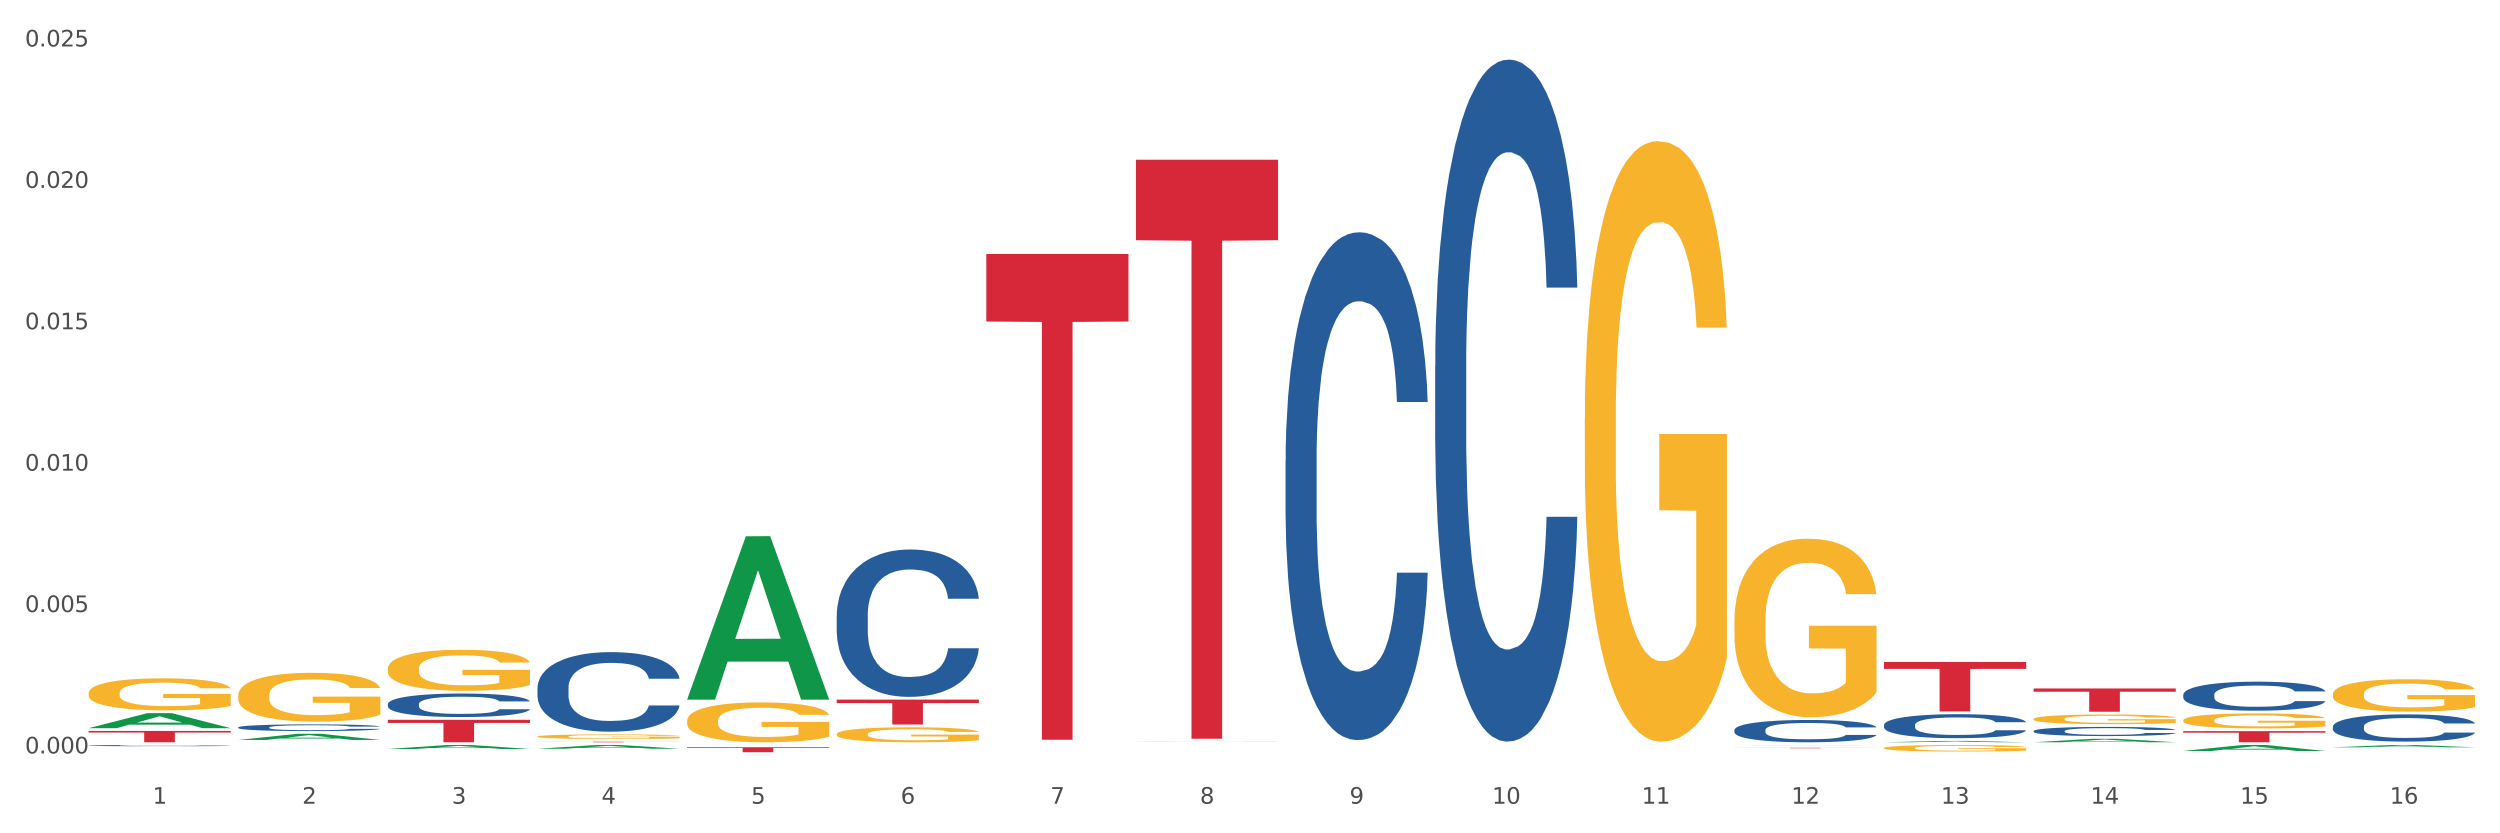 <?xml version="1.0" encoding="utf-8" standalone="no"?>
<!DOCTYPE svg PUBLIC "-//W3C//DTD SVG 1.1//EN"
  "http://www.w3.org/Graphics/SVG/1.1/DTD/svg11.dtd">
<svg xmlns:xlink="http://www.w3.org/1999/xlink" width="1080pt" height="360pt" viewBox="0 0 1080 360" xmlns="http://www.w3.org/2000/svg" version="1.1">
 <rect x="0" y="0" width="1080" height="360" fill="#333333" stroke="none"/>
 <defs>
  <style type="text/css">*{stroke-linejoin: round; stroke-linecap: butt}</style>
 </defs>
 <g id="figure_1">
  <g id="patch_1">
   <path d="M 0 360 
L 1080 360 
L 1080 0 
L 0 0 
z
" style="fill: #ffffff; stroke: #ffffff; stroke-linejoin: miter"/>
  </g>
  <g id="axes_1">
   <g id="matplotlib.axis_1">
    <g id="xtick_1">
     <g id="text_1">
      <!-- 1 -->
      <g style="fill: #4d4d4d" transform="translate(65.93 347.204) scale(0.096 -0.096)">
       <defs>
        <path id="DejaVuSans-31" d="M 794 531 
L 1825 531 
L 1825 4091 
L 703 3866 
L 703 4441 
L 1819 4666 
L 2450 4666 
L 2450 531 
L 3481 531 
L 3481 0 
L 794 0 
L 794 531 
z
" transform="scale(0.016)"/>
       </defs>
       <use xlink:href="#DejaVuSans-31"/>
      </g>
     </g>
    </g>
    <g id="xtick_2">
     <g id="text_2">
      <!-- 2 -->
      <g style="fill: #4d4d4d" transform="translate(130.565 347.204) scale(0.096 -0.096)">
       <defs>
        <path id="DejaVuSans-32" d="M 1228 531 
L 3431 531 
L 3431 0 
L 469 0 
L 469 531 
Q 828 903 1448 1529 
Q 2069 2156 2228 2338 
Q 2531 2678 2651 2914 
Q 2772 3150 2772 3378 
Q 2772 3750 2511 3984 
Q 2250 4219 1831 4219 
Q 1534 4219 1204 4116 
Q 875 4013 500 3803 
L 500 4441 
Q 881 4594 1212 4672 
Q 1544 4750 1819 4750 
Q 2544 4750 2975 4387 
Q 3406 4025 3406 3419 
Q 3406 3131 3298 2873 
Q 3191 2616 2906 2266 
Q 2828 2175 2409 1742 
Q 1991 1309 1228 531 
z
" transform="scale(0.016)"/>
       </defs>
       <use xlink:href="#DejaVuSans-32"/>
      </g>
     </g>
    </g>
    <g id="xtick_3">
     <g id="text_3">
      <!-- 3 -->
      <g style="fill: #4d4d4d" transform="translate(195.199 347.204) scale(0.096 -0.096)">
       <defs>
        <path id="DejaVuSans-33" d="M 2597 2516 
Q 3050 2419 3304 2112 
Q 3559 1806 3559 1356 
Q 3559 666 3084 287 
Q 2609 -91 1734 -91 
Q 1441 -91 1130 -33 
Q 819 25 488 141 
L 488 750 
Q 750 597 1062 519 
Q 1375 441 1716 441 
Q 2309 441 2620 675 
Q 2931 909 2931 1356 
Q 2931 1769 2642 2001 
Q 2353 2234 1838 2234 
L 1294 2234 
L 1294 2753 
L 1863 2753 
Q 2328 2753 2575 2939 
Q 2822 3125 2822 3475 
Q 2822 3834 2567 4026 
Q 2313 4219 1838 4219 
Q 1578 4219 1281 4162 
Q 984 4106 628 3988 
L 628 4550 
Q 988 4650 1302 4700 
Q 1616 4750 1894 4750 
Q 2613 4750 3031 4423 
Q 3450 4097 3450 3541 
Q 3450 3153 3228 2886 
Q 3006 2619 2597 2516 
z
" transform="scale(0.016)"/>
       </defs>
       <use xlink:href="#DejaVuSans-33"/>
      </g>
     </g>
    </g>
    <g id="xtick_4">
     <g id="text_4">
      <!-- 4 -->
      <g style="fill: #4d4d4d" transform="translate(259.833 347.204) scale(0.096 -0.096)">
       <defs>
        <path id="DejaVuSans-34" d="M 2419 4116 
L 825 1625 
L 2419 1625 
L 2419 4116 
z
M 2253 4666 
L 3047 4666 
L 3047 1625 
L 3713 1625 
L 3713 1100 
L 3047 1100 
L 3047 0 
L 2419 0 
L 2419 1100 
L 313 1100 
L 313 1709 
L 2253 4666 
z
" transform="scale(0.016)"/>
       </defs>
       <use xlink:href="#DejaVuSans-34"/>
      </g>
     </g>
    </g>
    <g id="xtick_5">
     <g id="text_5">
      <!-- 5 -->
      <g style="fill: #4d4d4d" transform="translate(324.467 347.204) scale(0.096 -0.096)">
       <defs>
        <path id="DejaVuSans-35" d="M 691 4666 
L 3169 4666 
L 3169 4134 
L 1269 4134 
L 1269 2991 
Q 1406 3038 1543 3061 
Q 1681 3084 1819 3084 
Q 2600 3084 3056 2656 
Q 3513 2228 3513 1497 
Q 3513 744 3044 326 
Q 2575 -91 1722 -91 
Q 1428 -91 1123 -41 
Q 819 9 494 109 
L 494 744 
Q 775 591 1075 516 
Q 1375 441 1709 441 
Q 2250 441 2565 725 
Q 2881 1009 2881 1497 
Q 2881 1984 2565 2268 
Q 2250 2553 1709 2553 
Q 1456 2553 1204 2497 
Q 953 2441 691 2322 
L 691 4666 
z
" transform="scale(0.016)"/>
       </defs>
       <use xlink:href="#DejaVuSans-35"/>
      </g>
     </g>
    </g>
    <g id="xtick_6">
     <g id="text_6">
      <!-- 6 -->
      <g style="fill: #4d4d4d" transform="translate(389.102 347.204) scale(0.096 -0.096)">
       <defs>
        <path id="DejaVuSans-36" d="M 2113 2584 
Q 1688 2584 1439 2293 
Q 1191 2003 1191 1497 
Q 1191 994 1439 701 
Q 1688 409 2113 409 
Q 2538 409 2786 701 
Q 3034 994 3034 1497 
Q 3034 2003 2786 2293 
Q 2538 2584 2113 2584 
z
M 3366 4563 
L 3366 3988 
Q 3128 4100 2886 4159 
Q 2644 4219 2406 4219 
Q 1781 4219 1451 3797 
Q 1122 3375 1075 2522 
Q 1259 2794 1537 2939 
Q 1816 3084 2150 3084 
Q 2853 3084 3261 2657 
Q 3669 2231 3669 1497 
Q 3669 778 3244 343 
Q 2819 -91 2113 -91 
Q 1303 -91 875 529 
Q 447 1150 447 2328 
Q 447 3434 972 4092 
Q 1497 4750 2381 4750 
Q 2619 4750 2861 4703 
Q 3103 4656 3366 4563 
z
" transform="scale(0.016)"/>
       </defs>
       <use xlink:href="#DejaVuSans-36"/>
      </g>
     </g>
    </g>
    <g id="xtick_7">
     <g id="text_7">
      <!-- 7 -->
      <g style="fill: #4d4d4d" transform="translate(453.736 347.204) scale(0.096 -0.096)">
       <defs>
        <path id="DejaVuSans-37" d="M 525 4666 
L 3525 4666 
L 3525 4397 
L 1831 0 
L 1172 0 
L 2766 4134 
L 525 4134 
L 525 4666 
z
" transform="scale(0.016)"/>
       </defs>
       <use xlink:href="#DejaVuSans-37"/>
      </g>
     </g>
    </g>
    <g id="xtick_8">
     <g id="text_8">
      <!-- 8 -->
      <g style="fill: #4d4d4d" transform="translate(518.37 347.204) scale(0.096 -0.096)">
       <defs>
        <path id="DejaVuSans-38" d="M 2034 2216 
Q 1584 2216 1326 1975 
Q 1069 1734 1069 1313 
Q 1069 891 1326 650 
Q 1584 409 2034 409 
Q 2484 409 2743 651 
Q 3003 894 3003 1313 
Q 3003 1734 2745 1975 
Q 2488 2216 2034 2216 
z
M 1403 2484 
Q 997 2584 770 2862 
Q 544 3141 544 3541 
Q 544 4100 942 4425 
Q 1341 4750 2034 4750 
Q 2731 4750 3128 4425 
Q 3525 4100 3525 3541 
Q 3525 3141 3298 2862 
Q 3072 2584 2669 2484 
Q 3125 2378 3379 2068 
Q 3634 1759 3634 1313 
Q 3634 634 3220 271 
Q 2806 -91 2034 -91 
Q 1263 -91 848 271 
Q 434 634 434 1313 
Q 434 1759 690 2068 
Q 947 2378 1403 2484 
z
M 1172 3481 
Q 1172 3119 1398 2916 
Q 1625 2713 2034 2713 
Q 2441 2713 2670 2916 
Q 2900 3119 2900 3481 
Q 2900 3844 2670 4047 
Q 2441 4250 2034 4250 
Q 1625 4250 1398 4047 
Q 1172 3844 1172 3481 
z
" transform="scale(0.016)"/>
       </defs>
       <use xlink:href="#DejaVuSans-38"/>
      </g>
     </g>
    </g>
    <g id="xtick_9">
     <g id="text_9">
      <!-- 9 -->
      <g style="fill: #4d4d4d" transform="translate(583.005 347.204) scale(0.096 -0.096)">
       <defs>
        <path id="DejaVuSans-39" d="M 703 97 
L 703 672 
Q 941 559 1184 500 
Q 1428 441 1663 441 
Q 2288 441 2617 861 
Q 2947 1281 2994 2138 
Q 2813 1869 2534 1725 
Q 2256 1581 1919 1581 
Q 1219 1581 811 2004 
Q 403 2428 403 3163 
Q 403 3881 828 4315 
Q 1253 4750 1959 4750 
Q 2769 4750 3195 4129 
Q 3622 3509 3622 2328 
Q 3622 1225 3098 567 
Q 2575 -91 1691 -91 
Q 1453 -91 1209 -44 
Q 966 3 703 97 
z
M 1959 2075 
Q 2384 2075 2632 2365 
Q 2881 2656 2881 3163 
Q 2881 3666 2632 3958 
Q 2384 4250 1959 4250 
Q 1534 4250 1286 3958 
Q 1038 3666 1038 3163 
Q 1038 2656 1286 2365 
Q 1534 2075 1959 2075 
z
" transform="scale(0.016)"/>
       </defs>
       <use xlink:href="#DejaVuSans-39"/>
      </g>
     </g>
    </g>
    <g id="xtick_10">
     <g id="text_10">
      <!-- 10 -->
      <g style="fill: #4d4d4d" transform="translate(644.585 347.204) scale(0.096 -0.096)">
       <defs>
        <path id="DejaVuSans-30" d="M 2034 4250 
Q 1547 4250 1301 3770 
Q 1056 3291 1056 2328 
Q 1056 1369 1301 889 
Q 1547 409 2034 409 
Q 2525 409 2770 889 
Q 3016 1369 3016 2328 
Q 3016 3291 2770 3770 
Q 2525 4250 2034 4250 
z
M 2034 4750 
Q 2819 4750 3233 4129 
Q 3647 3509 3647 2328 
Q 3647 1150 3233 529 
Q 2819 -91 2034 -91 
Q 1250 -91 836 529 
Q 422 1150 422 2328 
Q 422 3509 836 4129 
Q 1250 4750 2034 4750 
z
" transform="scale(0.016)"/>
       </defs>
       <use xlink:href="#DejaVuSans-31"/>
       <use xlink:href="#DejaVuSans-30" transform="translate(63.623 0)"/>
      </g>
     </g>
    </g>
    <g id="xtick_11">
     <g id="text_11">
      <!-- 11 -->
      <g style="fill: #4d4d4d" transform="translate(709.219 347.204) scale(0.096 -0.096)">
       <use xlink:href="#DejaVuSans-31"/>
       <use xlink:href="#DejaVuSans-31" transform="translate(63.623 0)"/>
      </g>
     </g>
    </g>
    <g id="xtick_12">
     <g id="text_12">
      <!-- 12 -->
      <g style="fill: #4d4d4d" transform="translate(773.854 347.204) scale(0.096 -0.096)">
       <use xlink:href="#DejaVuSans-31"/>
       <use xlink:href="#DejaVuSans-32" transform="translate(63.623 0)"/>
      </g>
     </g>
    </g>
    <g id="xtick_13">
     <g id="text_13">
      <!-- 13 -->
      <g style="fill: #4d4d4d" transform="translate(838.488 347.204) scale(0.096 -0.096)">
       <use xlink:href="#DejaVuSans-31"/>
       <use xlink:href="#DejaVuSans-33" transform="translate(63.623 0)"/>
      </g>
     </g>
    </g>
    <g id="xtick_14">
     <g id="text_14">
      <!-- 14 -->
      <g style="fill: #4d4d4d" transform="translate(903.122 347.204) scale(0.096 -0.096)">
       <use xlink:href="#DejaVuSans-31"/>
       <use xlink:href="#DejaVuSans-34" transform="translate(63.623 0)"/>
      </g>
     </g>
    </g>
    <g id="xtick_15">
     <g id="text_15">
      <!-- 15 -->
      <g style="fill: #4d4d4d" transform="translate(967.756 347.204) scale(0.096 -0.096)">
       <use xlink:href="#DejaVuSans-31"/>
       <use xlink:href="#DejaVuSans-35" transform="translate(63.623 0)"/>
      </g>
     </g>
    </g>
    <g id="xtick_16">
     <g id="text_16">
      <!-- 16 -->
      <g style="fill: #4d4d4d" transform="translate(1032.391 347.204) scale(0.096 -0.096)">
       <use xlink:href="#DejaVuSans-31"/>
       <use xlink:href="#DejaVuSans-36" transform="translate(63.623 0)"/>
      </g>
     </g>
    </g>
    <g id="xtick_17"/>
    <g id="xtick_18"/>
    <g id="xtick_19"/>
    <g id="xtick_20"/>
    <g id="xtick_21"/>
    <g id="xtick_22"/>
    <g id="xtick_23"/>
    <g id="xtick_24"/>
    <g id="xtick_25"/>
    <g id="xtick_26"/>
    <g id="xtick_27"/>
    <g id="xtick_28"/>
    <g id="xtick_29"/>
    <g id="xtick_30"/>
    <g id="xtick_31"/>
   </g>
   <g id="matplotlib.axis_2">
    <g id="ytick_1">
     <g id="text_17">
      <!-- 0.000 -->
      <g style="fill: #4d4d4d" transform="translate(10.8 325.49) scale(0.096 -0.096)">
       <defs>
        <path id="DejaVuSans-2e" d="M 684 794 
L 1344 794 
L 1344 0 
L 684 0 
L 684 794 
z
" transform="scale(0.016)"/>
       </defs>
       <use xlink:href="#DejaVuSans-30"/>
       <use xlink:href="#DejaVuSans-2e" transform="translate(63.623 0)"/>
       <use xlink:href="#DejaVuSans-30" transform="translate(95.41 0)"/>
       <use xlink:href="#DejaVuSans-30" transform="translate(159.033 0)"/>
       <use xlink:href="#DejaVuSans-30" transform="translate(222.656 0)"/>
      </g>
     </g>
    </g>
    <g id="ytick_2">
     <g id="text_18">
      <!-- 0.005 -->
      <g style="fill: #4d4d4d" transform="translate(10.8 264.408) scale(0.096 -0.096)">
       <use xlink:href="#DejaVuSans-30"/>
       <use xlink:href="#DejaVuSans-2e" transform="translate(63.623 0)"/>
       <use xlink:href="#DejaVuSans-30" transform="translate(95.41 0)"/>
       <use xlink:href="#DejaVuSans-30" transform="translate(159.033 0)"/>
       <use xlink:href="#DejaVuSans-35" transform="translate(222.656 0)"/>
      </g>
     </g>
    </g>
    <g id="ytick_3">
     <g id="text_19">
      <!-- 0.010 -->
      <g style="fill: #4d4d4d" transform="translate(10.8 203.326) scale(0.096 -0.096)">
       <use xlink:href="#DejaVuSans-30"/>
       <use xlink:href="#DejaVuSans-2e" transform="translate(63.623 0)"/>
       <use xlink:href="#DejaVuSans-30" transform="translate(95.41 0)"/>
       <use xlink:href="#DejaVuSans-31" transform="translate(159.033 0)"/>
       <use xlink:href="#DejaVuSans-30" transform="translate(222.656 0)"/>
      </g>
     </g>
    </g>
    <g id="ytick_4">
     <g id="text_20">
      <!-- 0.015 -->
      <g style="fill: #4d4d4d" transform="translate(10.8 142.244) scale(0.096 -0.096)">
       <use xlink:href="#DejaVuSans-30"/>
       <use xlink:href="#DejaVuSans-2e" transform="translate(63.623 0)"/>
       <use xlink:href="#DejaVuSans-30" transform="translate(95.41 0)"/>
       <use xlink:href="#DejaVuSans-31" transform="translate(159.033 0)"/>
       <use xlink:href="#DejaVuSans-35" transform="translate(222.656 0)"/>
      </g>
     </g>
    </g>
    <g id="ytick_5">
     <g id="text_21">
      <!-- 0.020 -->
      <g style="fill: #4d4d4d" transform="translate(10.8 81.162) scale(0.096 -0.096)">
       <use xlink:href="#DejaVuSans-30"/>
       <use xlink:href="#DejaVuSans-2e" transform="translate(63.623 0)"/>
       <use xlink:href="#DejaVuSans-30" transform="translate(95.41 0)"/>
       <use xlink:href="#DejaVuSans-32" transform="translate(159.033 0)"/>
       <use xlink:href="#DejaVuSans-30" transform="translate(222.656 0)"/>
      </g>
     </g>
    </g>
    <g id="ytick_6">
     <g id="text_22">
      <!-- 0.025 -->
      <g style="fill: #4d4d4d" transform="translate(10.8 20.08) scale(0.096 -0.096)">
       <use xlink:href="#DejaVuSans-30"/>
       <use xlink:href="#DejaVuSans-2e" transform="translate(63.623 0)"/>
       <use xlink:href="#DejaVuSans-30" transform="translate(95.41 0)"/>
       <use xlink:href="#DejaVuSans-32" transform="translate(159.033 0)"/>
       <use xlink:href="#DejaVuSans-35" transform="translate(222.656 0)"/>
      </g>
     </g>
    </g>
    <g id="ytick_7"/>
    <g id="ytick_8"/>
    <g id="ytick_9"/>
    <g id="ytick_10"/>
    <g id="ytick_11"/>
   </g>
   <g id="PolyCollection_1">
    <path d="M 38.283 314.566 
L 38.346 314.559 
L 63.667 308.068 
L 74.175 308.062 
L 99.686 314.578 
L 87.532 314.578 
L 82.024 313.061 
L 55.881 313.061 
L 55.691 313.085 
L 50.374 314.578 
L 38.283 314.578 
L 38.283 314.566 
L 59.173 312.155 
L 78.733 312.149 
L 69.048 309.451 
L 68.921 309.439 
L 68.794 309.457 
L 59.109 312.149 
L 59.173 312.155 
L 38.283 314.566 
z
" clip-path="url(#paaac6d89d8)" style="fill: #109648"/>
    <path d="M 878.529 315.796 
L 878.601 315.793 
L 878.601 315.692 
L 878.819 315.555 
L 879.618 315.302 
L 880.634 315.111 
L 882.376 314.887 
L 883.319 314.793 
L 884.553 314.688 
L 887.093 314.519 
L 889.996 314.374 
L 892.029 314.295 
L 893.553 314.244 
L 896.964 314.154 
L 898.924 314.114 
L 900.956 314.082 
L 902.698 314.06 
L 905.601 314.035 
L 907.924 314.024 
L 910.609 314.021 
L 912.859 314.024 
L 915.835 314.039 
L 920.19 314.082 
L 921.859 314.107 
L 924.109 314.151 
L 926.432 314.208 
L 928.319 314.266 
L 930.496 314.349 
L 932.746 314.457 
L 934.923 314.595 
L 936.448 314.721 
L 937.681 314.854 
L 938.77 315.017 
L 939.569 315.194 
L 939.931 315.342 
L 926.649 315.342 
L 926.286 315.208 
L 925.561 315.064 
L 924.835 314.966 
L 924.036 314.887 
L 922.803 314.797 
L 921.714 314.739 
L 919.899 314.67 
L 918.23 314.627 
L 916.851 314.602 
L 915.182 314.58 
L 911.625 314.558 
L 909.085 314.558 
L 907.488 314.566 
L 905.529 314.584 
L 903.859 314.609 
L 901.9 314.652 
L 900.375 314.699 
L 898.851 314.761 
L 897.98 314.804 
L 896.674 314.883 
L 895.803 314.948 
L 894.642 315.06 
L 893.988 315.14 
L 892.827 315.345 
L 892.319 315.497 
L 892.101 315.602 
L 891.956 315.717 
L 891.956 316.28 
L 892.392 316.533 
L 892.754 316.641 
L 893.335 316.764 
L 894.424 316.923 
L 896.021 317.078 
L 897.69 317.19 
L 899.069 317.258 
L 900.375 317.309 
L 901.682 317.349 
L 903.279 317.385 
L 904.585 317.406 
L 906.545 317.428 
L 908.867 317.439 
L 910.682 317.439 
L 914.383 317.421 
L 916.053 317.403 
L 917.649 317.377 
L 919.391 317.338 
L 920.77 317.294 
L 921.569 317.262 
L 922.875 317.193 
L 923.891 317.121 
L 924.762 317.038 
L 925.343 316.966 
L 925.996 316.858 
L 926.504 316.735 
L 926.649 316.67 
L 939.931 316.67 
L 939.641 316.8 
L 939.133 316.926 
L 938.117 317.096 
L 937.319 317.193 
L 936.085 317.312 
L 934.778 317.414 
L 932.964 317.525 
L 931.294 317.608 
L 929.552 317.681 
L 927.665 317.746 
L 924.254 317.836 
L 923.02 317.861 
L 920.407 317.904 
L 918.375 317.93 
L 915.399 317.955 
L 912.351 317.969 
L 909.158 317.973 
L 906.327 317.966 
L 903.206 317.944 
L 901.246 317.922 
L 899.069 317.89 
L 896.529 317.839 
L 894.134 317.778 
L 891.884 317.706 
L 889.779 317.623 
L 887.819 317.529 
L 885.279 317.374 
L 883.392 317.222 
L 882.013 317.081 
L 881.069 316.962 
L 880.126 316.811 
L 879.618 316.706 
L 878.819 316.453 
L 878.529 316.219 
L 878.529 315.796 
z
" clip-path="url(#paaac6d89d8)" style="fill: #255c99"/>
    <path d="M 813.895 313.181 
L 813.967 313.171 
L 813.967 312.906 
L 814.185 312.547 
L 814.983 311.885 
L 815.999 311.383 
L 817.741 310.797 
L 818.685 310.551 
L 819.919 310.277 
L 822.459 309.832 
L 825.362 309.454 
L 827.394 309.246 
L 828.919 309.113 
L 832.33 308.877 
L 834.289 308.773 
L 836.322 308.687 
L 838.064 308.631 
L 840.967 308.565 
L 843.289 308.536 
L 845.975 308.527 
L 848.225 308.536 
L 851.201 308.574 
L 855.555 308.687 
L 857.225 308.754 
L 859.475 308.867 
L 861.797 309.019 
L 863.684 309.17 
L 865.862 309.387 
L 868.112 309.671 
L 870.289 310.031 
L 871.813 310.362 
L 873.047 310.712 
L 874.136 311.137 
L 874.934 311.601 
L 875.297 311.989 
L 862.015 311.989 
L 861.652 311.639 
L 860.926 311.26 
L 860.201 311.005 
L 859.402 310.797 
L 858.168 310.56 
L 857.08 310.409 
L 855.265 310.229 
L 853.596 310.116 
L 852.217 310.05 
L 850.547 309.993 
L 846.991 309.936 
L 844.451 309.936 
L 842.854 309.955 
L 840.894 310.002 
L 839.225 310.069 
L 837.265 310.182 
L 835.741 310.305 
L 834.217 310.466 
L 833.346 310.579 
L 832.04 310.787 
L 831.169 310.958 
L 830.007 311.251 
L 829.354 311.459 
L 828.193 311.998 
L 827.685 312.396 
L 827.467 312.67 
L 827.322 312.973 
L 827.322 314.448 
L 827.757 315.11 
L 828.12 315.394 
L 828.701 315.716 
L 829.79 316.132 
L 831.386 316.539 
L 833.056 316.832 
L 834.435 317.012 
L 835.741 317.144 
L 837.048 317.248 
L 838.644 317.343 
L 839.951 317.4 
L 841.91 317.456 
L 844.233 317.485 
L 846.047 317.485 
L 849.749 317.437 
L 851.418 317.39 
L 853.015 317.324 
L 854.757 317.22 
L 856.136 317.106 
L 856.934 317.021 
L 858.241 316.841 
L 859.257 316.652 
L 860.128 316.435 
L 860.709 316.246 
L 861.362 315.962 
L 861.87 315.64 
L 862.015 315.47 
L 875.297 315.47 
L 875.007 315.81 
L 874.499 316.141 
L 873.483 316.586 
L 872.684 316.841 
L 871.45 317.154 
L 870.144 317.419 
L 868.329 317.712 
L 866.66 317.929 
L 864.918 318.119 
L 863.031 318.289 
L 859.62 318.525 
L 858.386 318.591 
L 855.773 318.705 
L 853.741 318.771 
L 850.765 318.837 
L 847.717 318.875 
L 844.523 318.885 
L 841.693 318.866 
L 838.572 318.809 
L 836.612 318.752 
L 834.435 318.667 
L 831.894 318.535 
L 829.499 318.374 
L 827.249 318.185 
L 825.144 317.967 
L 823.185 317.721 
L 820.644 317.314 
L 818.757 316.917 
L 817.378 316.548 
L 816.435 316.236 
L 815.491 315.839 
L 814.983 315.564 
L 814.185 314.902 
L 813.895 314.287 
L 813.895 313.181 
z
" clip-path="url(#paaac6d89d8)" style="fill: #255c99"/>
    <path d="M 749.26 315.353 
L 749.333 315.344 
L 749.333 315.098 
L 749.551 314.764 
L 750.349 314.148 
L 751.365 313.681 
L 753.107 313.136 
L 754.051 312.907 
L 755.284 312.652 
L 757.825 312.239 
L 760.728 311.887 
L 762.76 311.693 
L 764.284 311.57 
L 767.696 311.35 
L 769.655 311.253 
L 771.687 311.174 
L 773.429 311.121 
L 776.333 311.06 
L 778.655 311.033 
L 781.341 311.024 
L 783.591 311.033 
L 786.566 311.068 
L 790.921 311.174 
L 792.59 311.235 
L 794.84 311.341 
L 797.163 311.482 
L 799.05 311.623 
L 801.227 311.825 
L 803.477 312.089 
L 805.655 312.423 
L 807.179 312.731 
L 808.413 313.057 
L 809.502 313.453 
L 810.3 313.884 
L 810.663 314.245 
L 797.381 314.245 
L 797.018 313.919 
L 796.292 313.567 
L 795.566 313.33 
L 794.768 313.136 
L 793.534 312.916 
L 792.445 312.775 
L 790.631 312.608 
L 788.961 312.502 
L 787.582 312.441 
L 785.913 312.388 
L 782.357 312.335 
L 779.816 312.335 
L 778.22 312.353 
L 776.26 312.397 
L 774.591 312.458 
L 772.631 312.564 
L 771.107 312.678 
L 769.583 312.828 
L 768.712 312.934 
L 767.405 313.127 
L 766.534 313.286 
L 765.373 313.558 
L 764.72 313.752 
L 763.558 314.253 
L 763.05 314.623 
L 762.833 314.878 
L 762.688 315.16 
L 762.688 316.532 
L 763.123 317.148 
L 763.486 317.412 
L 764.067 317.711 
L 765.155 318.098 
L 766.752 318.477 
L 768.421 318.749 
L 769.8 318.917 
L 771.107 319.04 
L 772.413 319.137 
L 774.01 319.225 
L 775.316 319.277 
L 777.276 319.33 
L 779.599 319.357 
L 781.413 319.357 
L 785.115 319.313 
L 786.784 319.269 
L 788.381 319.207 
L 790.123 319.11 
L 791.502 319.005 
L 792.3 318.925 
L 793.607 318.758 
L 794.623 318.582 
L 795.494 318.38 
L 796.074 318.204 
L 796.727 317.94 
L 797.236 317.641 
L 797.381 317.482 
L 810.663 317.482 
L 810.373 317.799 
L 809.864 318.107 
L 808.848 318.521 
L 808.05 318.758 
L 806.816 319.049 
L 805.51 319.295 
L 803.695 319.568 
L 802.026 319.77 
L 800.284 319.946 
L 798.397 320.104 
L 794.986 320.324 
L 793.752 320.386 
L 791.139 320.492 
L 789.107 320.553 
L 786.131 320.615 
L 783.082 320.65 
L 779.889 320.659 
L 777.058 320.641 
L 773.937 320.588 
L 771.978 320.536 
L 769.8 320.456 
L 767.26 320.333 
L 764.865 320.184 
L 762.615 320.008 
L 760.51 319.805 
L 758.55 319.577 
L 756.01 319.198 
L 754.123 318.829 
L 752.744 318.486 
L 751.801 318.195 
L 750.857 317.826 
L 750.349 317.57 
L 749.551 316.955 
L 749.26 316.383 
L 749.26 315.353 
z
" clip-path="url(#paaac6d89d8)" style="fill: #255c99"/>
    <path d="M 619.992 158.135 
L 620.064 157.866 
L 620.064 150.333 
L 620.282 140.109 
L 621.08 121.275 
L 622.096 107.015 
L 623.838 90.333 
L 624.782 83.338 
L 626.016 75.535 
L 628.556 62.889 
L 631.459 52.127 
L 633.492 46.208 
L 635.016 42.441 
L 638.427 35.715 
L 640.387 32.755 
L 642.419 30.333 
L 644.161 28.719 
L 647.064 26.836 
L 649.387 26.029 
L 652.072 25.759 
L 654.322 26.029 
L 657.298 27.105 
L 661.653 30.333 
L 663.322 32.217 
L 665.572 35.446 
L 667.894 39.75 
L 669.781 44.055 
L 671.959 50.244 
L 674.209 58.315 
L 676.386 68.54 
L 677.91 77.957 
L 679.144 87.912 
L 680.233 100.019 
L 681.031 113.203 
L 681.394 124.234 
L 668.112 124.234 
L 667.749 114.279 
L 667.023 103.517 
L 666.298 96.252 
L 665.499 90.333 
L 664.265 83.607 
L 663.177 79.302 
L 661.362 74.19 
L 659.693 70.961 
L 658.314 69.078 
L 656.644 67.463 
L 653.088 65.849 
L 650.548 65.849 
L 648.951 66.387 
L 646.991 67.732 
L 645.322 69.616 
L 643.362 72.844 
L 641.838 76.342 
L 640.314 80.916 
L 639.443 84.145 
L 638.137 90.064 
L 637.266 94.907 
L 636.104 103.248 
L 635.451 109.167 
L 634.29 124.503 
L 633.782 135.804 
L 633.564 143.606 
L 633.419 152.216 
L 633.419 194.189 
L 633.854 213.023 
L 634.217 221.095 
L 634.798 230.243 
L 635.887 242.081 
L 637.483 253.651 
L 639.153 261.991 
L 640.532 267.103 
L 641.838 270.87 
L 643.145 273.83 
L 644.741 276.52 
L 646.048 278.135 
L 648.007 279.749 
L 650.33 280.556 
L 652.145 280.556 
L 655.846 279.211 
L 657.515 277.866 
L 659.112 275.982 
L 660.854 273.023 
L 662.233 269.794 
L 663.032 267.373 
L 664.338 262.26 
L 665.354 256.879 
L 666.225 250.691 
L 666.806 245.31 
L 667.459 237.238 
L 667.967 228.09 
L 668.112 223.247 
L 681.394 223.247 
L 681.104 232.933 
L 680.596 242.35 
L 679.58 254.996 
L 678.781 262.26 
L 677.547 271.139 
L 676.241 278.673 
L 674.427 287.014 
L 672.757 293.202 
L 671.015 298.583 
L 669.128 303.426 
L 665.717 310.153 
L 664.483 312.036 
L 661.87 315.265 
L 659.838 317.148 
L 656.862 319.031 
L 653.814 320.108 
L 650.62 320.377 
L 647.79 319.839 
L 644.669 318.224 
L 642.709 316.61 
L 640.532 314.188 
L 637.991 310.422 
L 635.596 305.848 
L 633.346 300.467 
L 631.242 294.278 
L 629.282 287.283 
L 626.742 275.713 
L 624.855 264.413 
L 623.475 253.92 
L 622.532 245.041 
L 621.588 233.74 
L 621.08 225.938 
L 620.282 207.104 
L 619.992 189.615 
L 619.992 158.135 
z
" clip-path="url(#paaac6d89d8)" style="fill: #255c99"/>
    <path d="M 555.357 198.915 
L 555.43 198.715 
L 555.43 193.105 
L 555.648 185.492 
L 556.446 171.467 
L 557.462 160.849 
L 559.204 148.427 
L 560.148 143.218 
L 561.381 137.408 
L 563.922 127.992 
L 566.825 119.978 
L 568.857 115.57 
L 570.381 112.766 
L 573.793 107.757 
L 575.752 105.553 
L 577.785 103.75 
L 579.526 102.548 
L 582.43 101.145 
L 584.752 100.544 
L 587.438 100.344 
L 589.688 100.544 
L 592.663 101.346 
L 597.018 103.75 
L 598.688 105.152 
L 600.938 107.557 
L 603.26 110.762 
L 605.147 113.968 
L 607.325 118.576 
L 609.575 124.586 
L 611.752 132.199 
L 613.276 139.211 
L 614.51 146.624 
L 615.599 155.64 
L 616.397 165.457 
L 616.76 173.671 
L 603.478 173.671 
L 603.115 166.258 
L 602.389 158.244 
L 601.663 152.835 
L 600.865 148.427 
L 599.631 143.419 
L 598.542 140.213 
L 596.728 136.407 
L 595.059 134.002 
L 593.68 132.6 
L 592.01 131.398 
L 588.454 130.196 
L 585.913 130.196 
L 584.317 130.596 
L 582.357 131.598 
L 580.688 133.001 
L 578.728 135.405 
L 577.204 138.009 
L 575.68 141.415 
L 574.809 143.819 
L 573.502 148.227 
L 572.631 151.833 
L 571.47 158.044 
L 570.817 162.452 
L 569.656 173.872 
L 569.148 182.286 
L 568.93 188.096 
L 568.785 194.507 
L 568.785 225.762 
L 569.22 239.786 
L 569.583 245.796 
L 570.164 252.608 
L 571.252 261.424 
L 572.849 270.038 
L 574.518 276.249 
L 575.897 280.056 
L 577.204 282.861 
L 578.51 285.065 
L 580.107 287.068 
L 581.414 288.27 
L 583.373 289.472 
L 585.696 290.073 
L 587.51 290.073 
L 591.212 289.071 
L 592.881 288.07 
L 594.478 286.667 
L 596.22 284.463 
L 597.599 282.059 
L 598.397 280.256 
L 599.704 276.45 
L 600.72 272.443 
L 601.591 267.835 
L 602.171 263.828 
L 602.825 257.817 
L 603.333 251.005 
L 603.478 247.399 
L 616.76 247.399 
L 616.47 254.612 
L 615.962 261.624 
L 614.945 271.04 
L 614.147 276.45 
L 612.913 283.061 
L 611.607 288.671 
L 609.792 294.882 
L 608.123 299.49 
L 606.381 303.497 
L 604.494 307.103 
L 601.083 312.111 
L 599.849 313.514 
L 597.236 315.918 
L 595.204 317.32 
L 592.228 318.723 
L 589.18 319.524 
L 585.986 319.725 
L 583.155 319.324 
L 580.035 318.122 
L 578.075 316.92 
L 575.897 315.117 
L 573.357 312.312 
L 570.962 308.906 
L 568.712 304.899 
L 566.607 300.291 
L 564.648 295.082 
L 562.107 286.467 
L 560.22 278.052 
L 558.841 270.239 
L 557.898 263.627 
L 556.954 255.213 
L 556.446 249.403 
L 555.648 235.378 
L 555.357 222.356 
L 555.357 198.915 
z
" clip-path="url(#paaac6d89d8)" style="fill: #255c99"/>
    <path d="M 361.454 265.99 
L 361.527 265.932 
L 361.527 264.304 
L 361.745 262.094 
L 362.543 258.024 
L 363.559 254.942 
L 365.301 251.336 
L 366.245 249.825 
L 367.479 248.138 
L 370.019 245.405 
L 372.922 243.079 
L 374.954 241.8 
L 376.479 240.986 
L 379.89 239.532 
L 381.849 238.892 
L 383.882 238.369 
L 385.624 238.02 
L 388.527 237.613 
L 390.849 237.439 
L 393.535 237.38 
L 395.785 237.439 
L 398.761 237.671 
L 403.115 238.369 
L 404.785 238.776 
L 407.035 239.474 
L 409.357 240.404 
L 411.244 241.335 
L 413.422 242.672 
L 415.672 244.417 
L 417.849 246.626 
L 419.373 248.662 
L 420.607 250.813 
L 421.696 253.43 
L 422.494 256.279 
L 422.857 258.663 
L 409.575 258.663 
L 409.212 256.512 
L 408.486 254.186 
L 407.76 252.616 
L 406.962 251.336 
L 405.728 249.883 
L 404.64 248.952 
L 402.825 247.847 
L 401.156 247.15 
L 399.777 246.743 
L 398.107 246.394 
L 394.551 246.045 
L 392.011 246.045 
L 390.414 246.161 
L 388.454 246.452 
L 386.785 246.859 
L 384.825 247.557 
L 383.301 248.313 
L 381.777 249.301 
L 380.906 249.999 
L 379.599 251.278 
L 378.728 252.325 
L 377.567 254.128 
L 376.914 255.407 
L 375.753 258.721 
L 375.245 261.164 
L 375.027 262.85 
L 374.882 264.711 
L 374.882 273.782 
L 375.317 277.853 
L 375.68 279.597 
L 376.261 281.574 
L 377.349 284.133 
L 378.946 286.634 
L 380.616 288.436 
L 381.995 289.541 
L 383.301 290.355 
L 384.607 290.995 
L 386.204 291.576 
L 387.511 291.925 
L 389.47 292.274 
L 391.793 292.449 
L 393.607 292.449 
L 397.309 292.158 
L 398.978 291.867 
L 400.575 291.46 
L 402.317 290.82 
L 403.696 290.123 
L 404.494 289.599 
L 405.801 288.494 
L 406.817 287.331 
L 407.688 285.994 
L 408.268 284.831 
L 408.922 283.086 
L 409.43 281.109 
L 409.575 280.063 
L 422.857 280.063 
L 422.567 282.156 
L 422.059 284.191 
L 421.043 286.924 
L 420.244 288.494 
L 419.01 290.413 
L 417.704 292.041 
L 415.889 293.844 
L 414.22 295.182 
L 412.478 296.345 
L 410.591 297.391 
L 407.18 298.845 
L 405.946 299.252 
L 403.333 299.95 
L 401.301 300.357 
L 398.325 300.764 
L 395.277 300.997 
L 392.083 301.055 
L 389.253 300.938 
L 386.132 300.59 
L 384.172 300.241 
L 381.995 299.717 
L 379.454 298.903 
L 377.059 297.915 
L 374.809 296.752 
L 372.704 295.414 
L 370.745 293.902 
L 368.204 291.402 
L 366.317 288.96 
L 364.938 286.692 
L 363.995 284.773 
L 363.051 282.33 
L 362.543 280.644 
L 361.745 276.574 
L 361.454 272.794 
L 361.454 265.99 
z
" clip-path="url(#paaac6d89d8)" style="fill: #255c99"/>
    <path d="M 232.186 297.157 
L 232.258 297.125 
L 232.258 296.246 
L 232.476 295.054 
L 233.275 292.856 
L 234.291 291.193 
L 236.033 289.247 
L 236.976 288.431 
L 238.21 287.52 
L 240.75 286.045 
L 243.654 284.789 
L 245.686 284.099 
L 247.21 283.659 
L 250.621 282.875 
L 252.581 282.529 
L 254.613 282.247 
L 256.355 282.059 
L 259.258 281.839 
L 261.581 281.745 
L 264.266 281.713 
L 266.516 281.745 
L 269.492 281.87 
L 273.847 282.247 
L 275.516 282.467 
L 277.766 282.843 
L 280.089 283.346 
L 281.976 283.848 
L 284.153 284.57 
L 286.403 285.511 
L 288.58 286.704 
L 290.105 287.803 
L 291.338 288.964 
L 292.427 290.377 
L 293.226 291.915 
L 293.588 293.202 
L 280.306 293.202 
L 279.943 292.04 
L 279.218 290.785 
L 278.492 289.937 
L 277.693 289.247 
L 276.46 288.462 
L 275.371 287.96 
L 273.556 287.363 
L 271.887 286.987 
L 270.508 286.767 
L 268.839 286.579 
L 265.282 286.39 
L 262.742 286.39 
L 261.145 286.453 
L 259.186 286.61 
L 257.516 286.83 
L 255.557 287.206 
L 254.032 287.614 
L 252.508 288.148 
L 251.637 288.525 
L 250.331 289.215 
L 249.46 289.78 
L 248.299 290.753 
L 247.645 291.444 
L 246.484 293.233 
L 245.976 294.551 
L 245.758 295.462 
L 245.613 296.466 
L 245.613 301.363 
L 246.049 303.56 
L 246.412 304.502 
L 246.992 305.569 
L 248.081 306.95 
L 249.678 308.3 
L 251.347 309.273 
L 252.726 309.869 
L 254.032 310.309 
L 255.339 310.654 
L 256.936 310.968 
L 258.242 311.156 
L 260.202 311.345 
L 262.524 311.439 
L 264.339 311.439 
L 268.04 311.282 
L 269.71 311.125 
L 271.306 310.905 
L 273.048 310.56 
L 274.427 310.183 
L 275.226 309.901 
L 276.532 309.304 
L 277.548 308.677 
L 278.419 307.955 
L 279 307.327 
L 279.653 306.385 
L 280.161 305.318 
L 280.306 304.753 
L 293.588 304.753 
L 293.298 305.883 
L 292.79 306.982 
L 291.774 308.457 
L 290.976 309.304 
L 289.742 310.34 
L 288.435 311.219 
L 286.621 312.192 
L 284.951 312.914 
L 283.21 313.542 
L 281.322 314.107 
L 277.911 314.892 
L 276.677 315.111 
L 274.064 315.488 
L 272.032 315.708 
L 269.056 315.927 
L 266.008 316.053 
L 262.815 316.084 
L 259.984 316.022 
L 256.863 315.833 
L 254.903 315.645 
L 252.726 315.362 
L 250.186 314.923 
L 247.791 314.389 
L 245.541 313.762 
L 243.436 313.04 
L 241.476 312.223 
L 238.936 310.874 
L 237.049 309.555 
L 235.67 308.331 
L 234.726 307.295 
L 233.783 305.977 
L 233.275 305.067 
L 232.476 302.87 
L 232.186 300.829 
L 232.186 297.157 
z
" clip-path="url(#paaac6d89d8)" style="fill: #255c99"/>
    <path d="M 167.552 304.169 
L 167.624 304.16 
L 167.624 303.9 
L 167.842 303.548 
L 168.64 302.899 
L 169.656 302.408 
L 171.398 301.833 
L 172.342 301.592 
L 173.576 301.324 
L 176.116 300.888 
L 179.019 300.517 
L 181.051 300.313 
L 182.576 300.183 
L 185.987 299.952 
L 187.947 299.85 
L 189.979 299.766 
L 191.721 299.711 
L 194.624 299.646 
L 196.946 299.618 
L 199.632 299.609 
L 201.882 299.618 
L 204.858 299.655 
L 209.212 299.766 
L 210.882 299.831 
L 213.132 299.942 
L 215.454 300.091 
L 217.341 300.239 
L 219.519 300.452 
L 221.769 300.73 
L 223.946 301.083 
L 225.47 301.407 
L 226.704 301.75 
L 227.793 302.167 
L 228.591 302.621 
L 228.954 303.001 
L 215.672 303.001 
L 215.309 302.658 
L 214.583 302.288 
L 213.858 302.037 
L 213.059 301.833 
L 211.825 301.602 
L 210.737 301.453 
L 208.922 301.277 
L 207.253 301.166 
L 205.874 301.101 
L 204.204 301.045 
L 200.648 300.99 
L 198.108 300.99 
L 196.511 301.008 
L 194.551 301.055 
L 192.882 301.12 
L 190.922 301.231 
L 189.398 301.351 
L 187.874 301.509 
L 187.003 301.62 
L 185.697 301.824 
L 184.826 301.991 
L 183.664 302.278 
L 183.011 302.482 
L 181.85 303.011 
L 181.342 303.4 
L 181.124 303.669 
L 180.979 303.965 
L 180.979 305.411 
L 181.414 306.06 
L 181.777 306.338 
L 182.358 306.654 
L 183.447 307.061 
L 185.043 307.46 
L 186.713 307.747 
L 188.092 307.923 
L 189.398 308.053 
L 190.705 308.155 
L 192.301 308.248 
L 193.608 308.304 
L 195.567 308.359 
L 197.89 308.387 
L 199.704 308.387 
L 203.406 308.341 
L 205.075 308.294 
L 206.672 308.229 
L 208.414 308.127 
L 209.793 308.016 
L 210.591 307.933 
L 211.898 307.757 
L 212.914 307.571 
L 213.785 307.358 
L 214.366 307.173 
L 215.019 306.895 
L 215.527 306.579 
L 215.672 306.413 
L 228.954 306.413 
L 228.664 306.746 
L 228.156 307.071 
L 227.14 307.506 
L 226.341 307.757 
L 225.107 308.063 
L 223.801 308.322 
L 221.987 308.609 
L 220.317 308.823 
L 218.575 309.008 
L 216.688 309.175 
L 213.277 309.407 
L 212.043 309.471 
L 209.43 309.583 
L 207.398 309.648 
L 204.422 309.712 
L 201.374 309.75 
L 198.18 309.759 
L 195.35 309.74 
L 192.229 309.685 
L 190.269 309.629 
L 188.092 309.546 
L 185.551 309.416 
L 183.156 309.258 
L 180.906 309.073 
L 178.801 308.86 
L 176.842 308.619 
L 174.302 308.22 
L 172.414 307.831 
L 171.035 307.469 
L 170.092 307.163 
L 169.148 306.774 
L 168.64 306.505 
L 167.842 305.856 
L 167.552 305.254 
L 167.552 304.169 
z
" clip-path="url(#paaac6d89d8)" style="fill: #255c99"/>
    <path d="M 102.917 314.229 
L 102.99 314.226 
L 102.99 314.152 
L 103.208 314.052 
L 104.006 313.866 
L 105.022 313.726 
L 106.764 313.562 
L 107.708 313.493 
L 108.941 313.417 
L 111.482 313.292 
L 114.385 313.186 
L 116.417 313.128 
L 117.941 313.091 
L 121.353 313.025 
L 123.312 312.996 
L 125.344 312.972 
L 127.086 312.956 
L 129.99 312.938 
L 132.312 312.93 
L 134.998 312.927 
L 137.248 312.93 
L 140.223 312.94 
L 144.578 312.972 
L 146.247 312.991 
L 148.497 313.022 
L 150.82 313.065 
L 152.707 313.107 
L 154.884 313.168 
L 157.134 313.247 
L 159.312 313.348 
L 160.836 313.44 
L 162.07 313.538 
L 163.159 313.657 
L 163.957 313.787 
L 164.32 313.895 
L 151.038 313.895 
L 150.675 313.798 
L 149.949 313.692 
L 149.223 313.62 
L 148.425 313.562 
L 147.191 313.496 
L 146.102 313.454 
L 144.288 313.403 
L 142.618 313.372 
L 141.239 313.353 
L 139.57 313.337 
L 136.014 313.321 
L 133.473 313.321 
L 131.877 313.327 
L 129.917 313.34 
L 128.248 313.358 
L 126.288 313.39 
L 124.764 313.424 
L 123.24 313.469 
L 122.369 313.501 
L 121.062 313.559 
L 120.191 313.607 
L 119.03 313.689 
L 118.377 313.747 
L 117.216 313.898 
L 116.707 314.009 
L 116.49 314.086 
L 116.345 314.171 
L 116.345 314.583 
L 116.78 314.769 
L 117.143 314.848 
L 117.724 314.938 
L 118.812 315.054 
L 120.409 315.168 
L 122.078 315.25 
L 123.457 315.3 
L 124.764 315.337 
L 126.07 315.367 
L 127.667 315.393 
L 128.973 315.409 
L 130.933 315.425 
L 133.256 315.433 
L 135.07 315.433 
L 138.772 315.419 
L 140.441 315.406 
L 142.038 315.388 
L 143.78 315.359 
L 145.159 315.327 
L 145.957 315.303 
L 147.264 315.253 
L 148.28 315.2 
L 149.151 315.139 
L 149.731 315.086 
L 150.385 315.007 
L 150.893 314.917 
L 151.038 314.869 
L 164.32 314.869 
L 164.03 314.964 
L 163.521 315.057 
L 162.505 315.181 
L 161.707 315.253 
L 160.473 315.34 
L 159.167 315.414 
L 157.352 315.496 
L 155.683 315.557 
L 153.941 315.61 
L 152.054 315.658 
L 148.643 315.724 
L 147.409 315.742 
L 144.796 315.774 
L 142.764 315.793 
L 139.788 315.811 
L 136.74 315.822 
L 133.546 315.824 
L 130.715 315.819 
L 127.594 315.803 
L 125.635 315.787 
L 123.457 315.763 
L 120.917 315.726 
L 118.522 315.681 
L 116.272 315.629 
L 114.167 315.568 
L 112.208 315.499 
L 109.667 315.385 
L 107.78 315.274 
L 106.401 315.171 
L 105.458 315.083 
L 104.514 314.972 
L 104.006 314.896 
L 103.208 314.71 
L 102.917 314.538 
L 102.917 314.229 
z
" clip-path="url(#paaac6d89d8)" style="fill: #255c99"/>
    <path d="M 38.283 322.08 
L 38.356 322.08 
L 38.356 322.066 
L 38.573 322.048 
L 39.372 322.014 
L 40.388 321.989 
L 42.13 321.959 
L 43.073 321.946 
L 44.307 321.932 
L 46.847 321.91 
L 49.751 321.89 
L 51.783 321.88 
L 53.307 321.873 
L 56.718 321.861 
L 58.678 321.856 
L 60.71 321.851 
L 62.452 321.848 
L 65.355 321.845 
L 67.678 321.844 
L 70.363 321.843 
L 72.613 321.844 
L 75.589 321.845 
L 79.944 321.851 
L 81.613 321.855 
L 83.863 321.86 
L 86.186 321.868 
L 88.073 321.876 
L 90.25 321.887 
L 92.5 321.901 
L 94.678 321.92 
L 96.202 321.937 
L 97.436 321.954 
L 98.524 321.976 
L 99.323 322 
L 99.686 322.019 
L 86.403 322.019 
L 86.041 322.002 
L 85.315 321.982 
L 84.589 321.969 
L 83.791 321.959 
L 82.557 321.947 
L 81.468 321.939 
L 79.654 321.93 
L 77.984 321.924 
L 76.605 321.921 
L 74.936 321.918 
L 71.379 321.915 
L 68.839 321.915 
L 67.242 321.916 
L 65.283 321.918 
L 63.613 321.922 
L 61.654 321.927 
L 60.13 321.934 
L 58.605 321.942 
L 57.734 321.948 
L 56.428 321.958 
L 55.557 321.967 
L 54.396 321.982 
L 53.743 321.992 
L 52.581 322.02 
L 52.073 322.04 
L 51.855 322.054 
L 51.71 322.07 
L 51.71 322.145 
L 52.146 322.178 
L 52.509 322.193 
L 53.089 322.209 
L 54.178 322.231 
L 55.775 322.251 
L 57.444 322.266 
L 58.823 322.275 
L 60.13 322.282 
L 61.436 322.287 
L 63.033 322.292 
L 64.339 322.295 
L 66.299 322.298 
L 68.621 322.299 
L 70.436 322.299 
L 74.137 322.297 
L 75.807 322.295 
L 77.404 322.291 
L 79.145 322.286 
L 80.524 322.28 
L 81.323 322.276 
L 82.629 322.267 
L 83.645 322.257 
L 84.516 322.246 
L 85.097 322.236 
L 85.75 322.222 
L 86.258 322.205 
L 86.403 322.197 
L 99.686 322.197 
L 99.395 322.214 
L 98.887 322.231 
L 97.871 322.254 
L 97.073 322.267 
L 95.839 322.283 
L 94.532 322.296 
L 92.718 322.311 
L 91.049 322.322 
L 89.307 322.332 
L 87.42 322.34 
L 84.008 322.352 
L 82.774 322.356 
L 80.162 322.362 
L 78.129 322.365 
L 75.154 322.368 
L 72.105 322.37 
L 68.912 322.371 
L 66.081 322.37 
L 62.96 322.367 
L 61.001 322.364 
L 58.823 322.36 
L 56.283 322.353 
L 53.888 322.345 
L 51.638 322.335 
L 49.533 322.324 
L 47.573 322.311 
L 45.033 322.291 
L 43.146 322.271 
L 41.767 322.252 
L 40.823 322.236 
L 39.88 322.216 
L 39.372 322.202 
L 38.573 322.168 
L 38.283 322.137 
L 38.283 322.08 
z
" clip-path="url(#paaac6d89d8)" style="fill: #255c99"/>
    <path d="M 38.283 315.762 
L 99.686 315.762 
L 99.686 316.443 
L 75.532 316.447 
L 75.532 320.659 
L 62.291 320.659 
L 62.291 316.447 
L 38.283 316.443 
L 38.283 315.767 
L 38.283 315.762 
z
" clip-path="url(#paaac6d89d8)" style="fill: #d62839"/>
    <path d="M 167.552 310.943 
L 228.954 310.943 
L 228.954 312.293 
L 204.801 312.302 
L 204.801 320.659 
L 191.56 320.659 
L 191.56 312.302 
L 167.552 312.293 
L 167.552 310.952 
L 167.552 310.943 
z
" clip-path="url(#paaac6d89d8)" style="fill: #d62839"/>
    <path d="M 232.186 320.422 
L 293.588 320.422 
L 293.588 320.455 
L 269.435 320.455 
L 269.435 320.659 
L 256.194 320.659 
L 256.194 320.455 
L 232.186 320.455 
L 232.186 320.422 
L 232.186 320.422 
z
" clip-path="url(#paaac6d89d8)" style="fill: #d62839"/>
    <path d="M 296.82 322.797 
L 358.223 322.797 
L 358.223 323.096 
L 334.069 323.098 
L 334.069 324.95 
L 320.828 324.95 
L 320.828 323.098 
L 296.82 323.096 
L 296.82 322.799 
L 296.82 322.797 
z
" clip-path="url(#paaac6d89d8)" style="fill: #d62839"/>
    <path d="M 361.454 302.239 
L 422.857 302.239 
L 422.857 303.734 
L 398.703 303.744 
L 398.703 312.998 
L 385.463 312.998 
L 385.463 303.744 
L 361.454 303.734 
L 361.454 302.249 
L 361.454 302.239 
z
" clip-path="url(#paaac6d89d8)" style="fill: #d62839"/>
    <path d="M 426.089 109.722 
L 487.491 109.722 
L 487.491 138.883 
L 463.338 139.08 
L 463.338 319.564 
L 450.097 319.564 
L 450.097 139.08 
L 426.089 138.883 
L 426.089 109.919 
L 426.089 109.722 
z
" clip-path="url(#paaac6d89d8)" style="fill: #d62839"/>
    <path d="M 490.723 68.995 
L 552.126 68.995 
L 552.126 103.757 
L 527.972 103.991 
L 527.972 319.136 
L 514.731 319.136 
L 514.731 103.991 
L 490.723 103.757 
L 490.723 69.23 
L 490.723 68.995 
z
" clip-path="url(#paaac6d89d8)" style="fill: #d62839"/>
    <path d="M 749.26 323.043 
L 810.663 323.043 
L 810.663 323.071 
L 786.509 323.071 
L 786.509 323.24 
L 773.268 323.24 
L 773.268 323.071 
L 749.26 323.071 
L 749.26 323.044 
L 749.26 323.043 
z
" clip-path="url(#paaac6d89d8)" style="fill: #d62839"/>
    <path d="M 813.895 285.981 
L 875.297 285.981 
L 875.297 288.949 
L 851.143 288.97 
L 851.143 307.342 
L 837.903 307.342 
L 837.903 288.97 
L 813.895 288.949 
L 813.895 286.001 
L 813.895 285.981 
z
" clip-path="url(#paaac6d89d8)" style="fill: #d62839"/>
    <path d="M 878.529 297.424 
L 939.931 297.424 
L 939.931 298.822 
L 915.778 298.832 
L 915.778 307.483 
L 902.537 307.483 
L 902.537 298.832 
L 878.529 298.822 
L 878.529 297.434 
L 878.529 297.424 
z
" clip-path="url(#paaac6d89d8)" style="fill: #d62839"/>
    <path d="M 943.163 315.857 
L 1004.566 315.857 
L 1004.566 316.525 
L 980.412 316.529 
L 980.412 320.659 
L 967.171 320.659 
L 967.171 316.529 
L 943.163 316.525 
L 943.163 315.862 
L 943.163 315.857 
z
" clip-path="url(#paaac6d89d8)" style="fill: #d62839"/>
    <path d="M 943.163 300.115 
L 943.236 300.103 
L 943.236 299.783 
L 943.453 299.348 
L 944.252 298.547 
L 945.268 297.94 
L 947.01 297.231 
L 947.953 296.933 
L 949.187 296.601 
L 951.728 296.063 
L 954.631 295.605 
L 956.663 295.354 
L 958.187 295.193 
L 961.598 294.907 
L 963.558 294.781 
L 965.59 294.678 
L 967.332 294.61 
L 970.235 294.529 
L 972.558 294.495 
L 975.243 294.484 
L 977.493 294.495 
L 980.469 294.541 
L 984.824 294.678 
L 986.493 294.758 
L 988.743 294.896 
L 991.066 295.079 
L 992.953 295.262 
L 995.13 295.525 
L 997.38 295.869 
L 999.558 296.303 
L 1001.082 296.704 
L 1002.316 297.128 
L 1003.404 297.643 
L 1004.203 298.203 
L 1004.566 298.673 
L 991.284 298.673 
L 990.921 298.249 
L 990.195 297.791 
L 989.469 297.482 
L 988.671 297.231 
L 987.437 296.944 
L 986.348 296.761 
L 984.534 296.544 
L 982.864 296.407 
L 981.485 296.326 
L 979.816 296.258 
L 976.26 296.189 
L 973.719 296.189 
L 972.122 296.212 
L 970.163 296.269 
L 968.494 296.349 
L 966.534 296.487 
L 965.01 296.635 
L 963.485 296.83 
L 962.615 296.967 
L 961.308 297.219 
L 960.437 297.425 
L 959.276 297.78 
L 958.623 298.032 
L 957.461 298.684 
L 956.953 299.165 
L 956.736 299.497 
L 956.59 299.863 
L 956.59 301.648 
L 957.026 302.45 
L 957.389 302.793 
L 957.969 303.182 
L 959.058 303.686 
L 960.655 304.178 
L 962.324 304.533 
L 963.703 304.75 
L 965.01 304.91 
L 966.316 305.036 
L 967.913 305.151 
L 969.219 305.219 
L 971.179 305.288 
L 973.502 305.322 
L 975.316 305.322 
L 979.018 305.265 
L 980.687 305.208 
L 982.284 305.128 
L 984.026 305.002 
L 985.405 304.865 
L 986.203 304.762 
L 987.509 304.544 
L 988.526 304.315 
L 989.397 304.052 
L 989.977 303.823 
L 990.63 303.48 
L 991.138 303.091 
L 991.284 302.885 
L 1004.566 302.885 
L 1004.275 303.297 
L 1003.767 303.697 
L 1002.751 304.235 
L 1001.953 304.544 
L 1000.719 304.922 
L 999.413 305.242 
L 997.598 305.597 
L 995.929 305.86 
L 994.187 306.089 
L 992.3 306.295 
L 988.888 306.581 
L 987.655 306.661 
L 985.042 306.799 
L 983.009 306.879 
L 980.034 306.959 
L 976.985 307.005 
L 973.792 307.016 
L 970.961 306.993 
L 967.84 306.925 
L 965.881 306.856 
L 963.703 306.753 
L 961.163 306.593 
L 958.768 306.398 
L 956.518 306.169 
L 954.413 305.906 
L 952.453 305.608 
L 949.913 305.116 
L 948.026 304.636 
L 946.647 304.189 
L 945.703 303.812 
L 944.76 303.331 
L 944.252 302.999 
L 943.453 302.198 
L 943.163 301.454 
L 943.163 300.115 
z
" clip-path="url(#paaac6d89d8)" style="fill: #255c99"/>
    <path d="M 1007.797 313.894 
L 1007.87 313.884 
L 1007.87 313.583 
L 1008.088 313.175 
L 1008.886 312.424 
L 1009.902 311.856 
L 1011.644 311.19 
L 1012.588 310.911 
L 1013.822 310.6 
L 1016.362 310.096 
L 1019.265 309.667 
L 1021.297 309.431 
L 1022.821 309.281 
L 1026.233 309.012 
L 1028.192 308.894 
L 1030.225 308.798 
L 1031.967 308.733 
L 1034.87 308.658 
L 1037.192 308.626 
L 1039.878 308.615 
L 1042.128 308.626 
L 1045.103 308.669 
L 1049.458 308.798 
L 1051.128 308.873 
L 1053.378 309.002 
L 1055.7 309.173 
L 1057.587 309.345 
L 1059.765 309.592 
L 1062.015 309.914 
L 1064.192 310.321 
L 1065.716 310.697 
L 1066.95 311.094 
L 1068.039 311.577 
L 1068.837 312.102 
L 1069.2 312.542 
L 1055.918 312.542 
L 1055.555 312.145 
L 1054.829 311.716 
L 1054.103 311.427 
L 1053.305 311.19 
L 1052.071 310.922 
L 1050.982 310.751 
L 1049.168 310.547 
L 1047.499 310.418 
L 1046.12 310.343 
L 1044.45 310.278 
L 1040.894 310.214 
L 1038.354 310.214 
L 1036.757 310.236 
L 1034.797 310.289 
L 1033.128 310.364 
L 1031.168 310.493 
L 1029.644 310.633 
L 1028.12 310.815 
L 1027.249 310.944 
L 1025.942 311.18 
L 1025.071 311.373 
L 1023.91 311.705 
L 1023.257 311.942 
L 1022.096 312.553 
L 1021.588 313.004 
L 1021.37 313.315 
L 1021.225 313.658 
L 1021.225 315.332 
L 1021.66 316.083 
L 1022.023 316.405 
L 1022.604 316.77 
L 1023.692 317.242 
L 1025.289 317.703 
L 1026.959 318.036 
L 1028.338 318.24 
L 1029.644 318.39 
L 1030.95 318.508 
L 1032.547 318.615 
L 1033.854 318.68 
L 1035.813 318.744 
L 1038.136 318.776 
L 1039.95 318.776 
L 1043.652 318.723 
L 1045.321 318.669 
L 1046.918 318.594 
L 1048.66 318.476 
L 1050.039 318.347 
L 1050.837 318.25 
L 1052.144 318.047 
L 1053.16 317.832 
L 1054.031 317.585 
L 1054.611 317.371 
L 1055.265 317.049 
L 1055.773 316.684 
L 1055.918 316.491 
L 1069.2 316.491 
L 1068.91 316.877 
L 1068.402 317.253 
L 1067.386 317.757 
L 1066.587 318.047 
L 1065.353 318.401 
L 1064.047 318.701 
L 1062.232 319.034 
L 1060.563 319.28 
L 1058.821 319.495 
L 1056.934 319.688 
L 1053.523 319.956 
L 1052.289 320.032 
L 1049.676 320.16 
L 1047.644 320.235 
L 1044.668 320.311 
L 1041.62 320.353 
L 1038.426 320.364 
L 1035.596 320.343 
L 1032.475 320.278 
L 1030.515 320.214 
L 1028.338 320.117 
L 1025.797 319.967 
L 1023.402 319.785 
L 1021.152 319.57 
L 1019.047 319.323 
L 1017.088 319.044 
L 1014.547 318.583 
L 1012.66 318.132 
L 1011.281 317.714 
L 1010.338 317.36 
L 1009.394 316.909 
L 1008.886 316.598 
L 1008.088 315.847 
L 1007.797 315.15 
L 1007.797 313.894 
z
" clip-path="url(#paaac6d89d8)" style="fill: #255c99"/>
    <path d="M 38.283 299.439 
L 38.355 299.427 
L 38.355 298.972 
L 38.5 298.581 
L 39.225 297.634 
L 40.313 296.851 
L 41.11 296.434 
L 41.908 296.093 
L 42.85 295.752 
L 44.01 295.398 
L 46.112 294.88 
L 47.417 294.615 
L 49.012 294.337 
L 51.912 293.933 
L 54.014 293.706 
L 56.189 293.517 
L 59.741 293.289 
L 62.061 293.188 
L 64.526 293.112 
L 67.498 293.062 
L 69.745 293.049 
L 74.675 293.087 
L 78.88 293.201 
L 80.91 293.289 
L 83.519 293.441 
L 84.897 293.542 
L 87.144 293.744 
L 89.464 294.009 
L 91.059 294.236 
L 93.451 294.666 
L 95.263 295.095 
L 96.931 295.626 
L 97.801 295.992 
L 98.453 296.333 
L 99.033 296.724 
L 99.613 297.343 
L 86.564 297.343 
L 86.057 296.901 
L 85.259 296.484 
L 84.099 296.08 
L 83.084 295.828 
L 81.345 295.512 
L 79.75 295.31 
L 78.082 295.158 
L 76.052 295.032 
L 74.458 294.969 
L 72.21 294.918 
L 67.788 294.931 
L 64.816 295.032 
L 62.786 295.158 
L 61.481 295.272 
L 60.321 295.398 
L 59.016 295.575 
L 57.494 295.84 
L 56.407 296.08 
L 55.319 296.383 
L 54.449 296.686 
L 53.652 297.04 
L 52.999 297.419 
L 52.492 297.81 
L 52.057 298.29 
L 51.694 299.086 
L 51.694 300.816 
L 51.839 301.207 
L 52.202 301.725 
L 52.637 302.117 
L 53.362 302.584 
L 54.014 302.9 
L 55.247 303.354 
L 56.624 303.733 
L 57.711 303.973 
L 58.799 304.175 
L 60.684 304.453 
L 62.786 304.68 
L 64.598 304.819 
L 67.063 304.946 
L 68.731 304.996 
L 70.18 305.021 
L 73.733 305.021 
L 76.27 304.983 
L 79.097 304.895 
L 81.272 304.781 
L 83.084 304.642 
L 85.114 304.415 
L 86.419 304.2 
L 86.419 301.561 
L 70.47 301.548 
L 70.47 299.793 
L 99.686 299.793 
L 99.686 304.946 
L 98.453 305.211 
L 97.076 305.451 
L 95.626 305.665 
L 93.451 305.931 
L 90.841 306.183 
L 88.521 306.36 
L 86.057 306.512 
L 83.157 306.65 
L 79.387 306.777 
L 77.067 306.827 
L 74.168 306.865 
L 70.76 306.878 
L 67.788 306.853 
L 64.888 306.789 
L 61.844 306.676 
L 58.871 306.512 
L 56.624 306.347 
L 54.377 306.145 
L 51.984 305.88 
L 50.1 305.628 
L 48.65 305.4 
L 47.055 305.11 
L 45.315 304.731 
L 44.01 304.39 
L 42.85 304.036 
L 41.618 303.582 
L 40.748 303.19 
L 39.878 302.698 
L 39.37 302.331 
L 38.79 301.763 
L 38.355 300.968 
L 38.283 299.439 
z
" clip-path="url(#paaac6d89d8)" style="fill: #f7b32b"/>
    <path d="M 813.895 323.151 
L 813.967 323.148 
L 813.967 323.055 
L 814.112 322.975 
L 814.837 322.781 
L 815.924 322.621 
L 816.722 322.536 
L 817.519 322.466 
L 818.462 322.396 
L 819.622 322.324 
L 821.724 322.218 
L 823.029 322.164 
L 824.624 322.107 
L 827.523 322.024 
L 829.626 321.977 
L 831.801 321.939 
L 835.353 321.892 
L 837.673 321.872 
L 840.137 321.856 
L 843.11 321.846 
L 845.357 321.843 
L 850.287 321.851 
L 854.491 321.874 
L 856.521 321.892 
L 859.131 321.923 
L 860.508 321.944 
L 862.756 321.985 
L 865.075 322.039 
L 866.67 322.086 
L 869.063 322.174 
L 870.875 322.262 
L 872.542 322.37 
L 873.412 322.445 
L 874.065 322.515 
L 874.645 322.595 
L 875.225 322.722 
L 862.176 322.722 
L 861.668 322.631 
L 860.871 322.546 
L 859.711 322.463 
L 858.696 322.412 
L 856.956 322.347 
L 855.361 322.306 
L 853.694 322.275 
L 851.664 322.249 
L 850.069 322.236 
L 847.822 322.226 
L 843.4 322.228 
L 840.427 322.249 
L 838.398 322.275 
L 837.093 322.298 
L 835.933 322.324 
L 834.628 322.36 
L 833.105 322.414 
L 832.018 322.463 
L 830.931 322.525 
L 830.061 322.587 
L 829.263 322.66 
L 828.611 322.737 
L 828.103 322.817 
L 827.668 322.915 
L 827.306 323.078 
L 827.306 323.432 
L 827.451 323.512 
L 827.813 323.618 
L 828.248 323.698 
L 828.973 323.794 
L 829.626 323.859 
L 830.858 323.952 
L 832.236 324.029 
L 833.323 324.078 
L 834.41 324.12 
L 836.295 324.176 
L 838.398 324.223 
L 840.21 324.251 
L 842.675 324.277 
L 844.342 324.288 
L 845.792 324.293 
L 849.344 324.293 
L 851.881 324.285 
L 854.709 324.267 
L 856.884 324.244 
L 858.696 324.215 
L 860.726 324.169 
L 862.031 324.125 
L 862.031 323.585 
L 846.082 323.582 
L 846.082 323.223 
L 875.297 323.223 
L 875.297 324.277 
L 874.065 324.331 
L 872.687 324.381 
L 871.237 324.424 
L 869.063 324.479 
L 866.453 324.53 
L 864.133 324.567 
L 861.668 324.598 
L 858.768 324.626 
L 854.999 324.652 
L 852.679 324.662 
L 849.779 324.67 
L 846.372 324.673 
L 843.4 324.667 
L 840.5 324.654 
L 837.455 324.631 
L 834.483 324.598 
L 832.236 324.564 
L 829.988 324.523 
L 827.596 324.468 
L 825.711 324.417 
L 824.261 324.37 
L 822.666 324.311 
L 820.926 324.233 
L 819.622 324.163 
L 818.462 324.091 
L 817.229 323.998 
L 816.359 323.918 
L 815.489 323.817 
L 814.982 323.742 
L 814.402 323.626 
L 813.967 323.463 
L 813.895 323.151 
z
" clip-path="url(#paaac6d89d8)" style="fill: #f7b32b"/>
    <path d="M 490.723 320.387 
L 490.796 320.387 
L 490.796 320.382 
L 490.941 320.378 
L 491.665 320.368 
L 492.753 320.36 
L 493.55 320.356 
L 494.348 320.352 
L 495.29 320.349 
L 496.45 320.345 
L 498.552 320.34 
L 499.857 320.337 
L 501.452 320.334 
L 504.352 320.33 
L 506.454 320.327 
L 508.629 320.326 
L 512.181 320.323 
L 514.501 320.322 
L 516.966 320.321 
L 519.938 320.321 
L 522.186 320.321 
L 527.115 320.321 
L 531.32 320.322 
L 533.35 320.323 
L 535.959 320.325 
L 537.337 320.326 
L 539.584 320.328 
L 541.904 320.331 
L 543.499 320.333 
L 545.891 320.338 
L 547.703 320.342 
L 549.371 320.348 
L 550.241 320.351 
L 550.893 320.355 
L 551.473 320.359 
L 552.053 320.365 
L 539.004 320.365 
L 538.497 320.361 
L 537.699 320.356 
L 536.539 320.352 
L 535.524 320.35 
L 533.785 320.346 
L 532.19 320.344 
L 530.522 320.343 
L 528.493 320.341 
L 526.898 320.341 
L 524.65 320.34 
L 520.228 320.34 
L 517.256 320.341 
L 515.226 320.343 
L 513.921 320.344 
L 512.761 320.345 
L 511.456 320.347 
L 509.934 320.35 
L 508.847 320.352 
L 507.759 320.355 
L 506.889 320.359 
L 506.092 320.362 
L 505.439 320.366 
L 504.932 320.37 
L 504.497 320.375 
L 504.134 320.384 
L 504.134 320.402 
L 504.279 320.406 
L 504.642 320.411 
L 505.077 320.415 
L 505.802 320.42 
L 506.454 320.423 
L 507.687 320.428 
L 509.064 320.432 
L 510.152 320.435 
L 511.239 320.437 
L 513.124 320.44 
L 515.226 320.442 
L 517.038 320.443 
L 519.503 320.445 
L 521.171 320.445 
L 522.621 320.446 
L 526.173 320.446 
L 528.71 320.445 
L 531.537 320.444 
L 533.712 320.443 
L 535.524 320.442 
L 537.554 320.439 
L 538.859 320.437 
L 538.859 320.409 
L 522.91 320.409 
L 522.91 320.391 
L 552.126 320.391 
L 552.126 320.445 
L 550.893 320.448 
L 549.516 320.45 
L 548.066 320.452 
L 545.891 320.455 
L 543.281 320.458 
L 540.962 320.459 
L 538.497 320.461 
L 535.597 320.463 
L 531.827 320.464 
L 529.507 320.464 
L 526.608 320.465 
L 523.2 320.465 
L 520.228 320.465 
L 517.328 320.464 
L 514.284 320.463 
L 511.311 320.461 
L 509.064 320.459 
L 506.817 320.457 
L 504.424 320.454 
L 502.54 320.452 
L 501.09 320.449 
L 499.495 320.446 
L 497.755 320.443 
L 496.45 320.439 
L 495.29 320.435 
L 494.058 320.431 
L 493.188 320.426 
L 492.318 320.421 
L 491.81 320.417 
L 491.231 320.412 
L 490.796 320.403 
L 490.723 320.387 
z
" clip-path="url(#paaac6d89d8)" style="fill: #f7b32b"/>
    <path d="M 878.529 310.594 
L 878.601 310.59 
L 878.601 310.453 
L 878.746 310.335 
L 879.471 310.049 
L 880.559 309.813 
L 881.356 309.688 
L 882.154 309.585 
L 883.096 309.482 
L 884.256 309.376 
L 886.358 309.22 
L 887.663 309.14 
L 889.258 309.056 
L 892.158 308.934 
L 894.26 308.865 
L 896.435 308.808 
L 899.987 308.74 
L 902.307 308.709 
L 904.772 308.687 
L 907.744 308.671 
L 909.991 308.668 
L 914.921 308.679 
L 919.126 308.713 
L 921.155 308.74 
L 923.765 308.786 
L 925.143 308.816 
L 927.39 308.877 
L 929.71 308.957 
L 931.305 309.025 
L 933.697 309.155 
L 935.509 309.284 
L 937.177 309.444 
L 938.047 309.555 
L 938.699 309.657 
L 939.279 309.775 
L 939.859 309.962 
L 926.81 309.962 
L 926.303 309.829 
L 925.505 309.703 
L 924.345 309.581 
L 923.33 309.505 
L 921.59 309.41 
L 919.996 309.349 
L 918.328 309.303 
L 916.298 309.265 
L 914.703 309.246 
L 912.456 309.231 
L 908.034 309.235 
L 905.062 309.265 
L 903.032 309.303 
L 901.727 309.338 
L 900.567 309.376 
L 899.262 309.429 
L 897.74 309.509 
L 896.652 309.581 
L 895.565 309.673 
L 894.695 309.764 
L 893.898 309.871 
L 893.245 309.985 
L 892.738 310.103 
L 892.303 310.247 
L 891.94 310.487 
L 891.94 311.009 
L 892.085 311.127 
L 892.448 311.283 
L 892.883 311.401 
L 893.608 311.542 
L 894.26 311.637 
L 895.492 311.774 
L 896.87 311.888 
L 897.957 311.961 
L 899.045 312.022 
L 900.93 312.105 
L 903.032 312.174 
L 904.844 312.216 
L 907.309 312.254 
L 908.976 312.269 
L 910.426 312.277 
L 913.978 312.277 
L 916.516 312.265 
L 919.343 312.239 
L 921.518 312.204 
L 923.33 312.162 
L 925.36 312.094 
L 926.665 312.029 
L 926.665 311.233 
L 910.716 311.23 
L 910.716 310.7 
L 939.931 310.7 
L 939.931 312.254 
L 938.699 312.334 
L 937.322 312.406 
L 935.872 312.471 
L 933.697 312.551 
L 931.087 312.627 
L 928.767 312.68 
L 926.303 312.726 
L 923.403 312.768 
L 919.633 312.806 
L 917.313 312.821 
L 914.413 312.832 
L 911.006 312.836 
L 908.034 312.829 
L 905.134 312.81 
L 902.089 312.775 
L 899.117 312.726 
L 896.87 312.676 
L 894.623 312.615 
L 892.23 312.536 
L 890.345 312.459 
L 888.895 312.391 
L 887.301 312.303 
L 885.561 312.189 
L 884.256 312.086 
L 883.096 311.98 
L 881.864 311.843 
L 880.994 311.725 
L 880.124 311.576 
L 879.616 311.466 
L 879.036 311.294 
L 878.601 311.055 
L 878.529 310.594 
z
" clip-path="url(#paaac6d89d8)" style="fill: #f7b32b"/>
    <path d="M 943.163 311.191 
L 943.236 311.186 
L 943.236 310.973 
L 943.381 310.79 
L 944.106 310.346 
L 945.193 309.98 
L 945.99 309.785 
L 946.788 309.625 
L 947.73 309.466 
L 948.89 309.3 
L 950.992 309.058 
L 952.297 308.934 
L 953.892 308.803 
L 956.792 308.614 
L 958.894 308.508 
L 961.069 308.419 
L 964.621 308.313 
L 966.941 308.266 
L 969.406 308.23 
L 972.378 308.206 
L 974.626 308.201 
L 979.555 308.218 
L 983.76 308.272 
L 985.79 308.313 
L 988.4 308.384 
L 989.777 308.431 
L 992.024 308.526 
L 994.344 308.65 
L 995.939 308.756 
L 998.331 308.957 
L 1000.144 309.158 
L 1001.811 309.406 
L 1002.681 309.578 
L 1003.333 309.737 
L 1003.913 309.921 
L 1004.493 310.21 
L 991.444 310.21 
L 990.937 310.003 
L 990.139 309.808 
L 988.979 309.619 
L 987.965 309.501 
L 986.225 309.353 
L 984.63 309.259 
L 982.962 309.188 
L 980.933 309.129 
L 979.338 309.099 
L 977.09 309.075 
L 972.668 309.081 
L 969.696 309.129 
L 967.666 309.188 
L 966.361 309.241 
L 965.201 309.3 
L 963.896 309.383 
L 962.374 309.507 
L 961.287 309.619 
L 960.199 309.761 
L 959.329 309.903 
L 958.532 310.068 
L 957.879 310.246 
L 957.372 310.429 
L 956.937 310.654 
L 956.575 311.026 
L 956.575 311.836 
L 956.72 312.019 
L 957.082 312.261 
L 957.517 312.445 
L 958.242 312.663 
L 958.894 312.811 
L 960.127 313.024 
L 961.504 313.201 
L 962.592 313.314 
L 963.679 313.408 
L 965.564 313.538 
L 967.666 313.645 
L 969.479 313.71 
L 971.943 313.769 
L 973.611 313.792 
L 975.061 313.804 
L 978.613 313.804 
L 981.15 313.786 
L 983.977 313.745 
L 986.152 313.692 
L 987.965 313.627 
L 989.994 313.52 
L 991.299 313.42 
L 991.299 312.185 
L 975.351 312.179 
L 975.351 311.357 
L 1004.566 311.357 
L 1004.566 313.769 
L 1003.333 313.893 
L 1001.956 314.005 
L 1000.506 314.106 
L 998.331 314.23 
L 995.721 314.348 
L 993.402 314.431 
L 990.937 314.502 
L 988.037 314.567 
L 984.267 314.626 
L 981.948 314.649 
L 979.048 314.667 
L 975.641 314.673 
L 972.668 314.661 
L 969.768 314.632 
L 966.724 314.578 
L 963.751 314.502 
L 961.504 314.425 
L 959.257 314.33 
L 956.865 314.206 
L 954.98 314.088 
L 953.53 313.981 
L 951.935 313.846 
L 950.195 313.668 
L 948.89 313.509 
L 947.73 313.343 
L 946.498 313.13 
L 945.628 312.947 
L 944.758 312.717 
L 944.251 312.545 
L 943.671 312.279 
L 943.236 311.907 
L 943.163 311.191 
z
" clip-path="url(#paaac6d89d8)" style="fill: #f7b32b"/>
    <path d="M 1007.797 299.903 
L 1007.87 299.89 
L 1007.87 299.43 
L 1008.015 299.033 
L 1008.74 298.075 
L 1009.827 297.282 
L 1010.625 296.861 
L 1011.422 296.515 
L 1012.365 296.17 
L 1013.524 295.812 
L 1015.627 295.288 
L 1016.932 295.02 
L 1018.527 294.739 
L 1021.426 294.33 
L 1023.529 294.1 
L 1025.703 293.908 
L 1029.256 293.678 
L 1031.576 293.576 
L 1034.04 293.499 
L 1037.013 293.448 
L 1039.26 293.435 
L 1044.19 293.473 
L 1048.394 293.588 
L 1050.424 293.678 
L 1053.034 293.831 
L 1054.411 293.934 
L 1056.659 294.138 
L 1058.978 294.407 
L 1060.573 294.637 
L 1062.966 295.071 
L 1064.778 295.506 
L 1066.445 296.043 
L 1067.315 296.413 
L 1067.968 296.758 
L 1068.548 297.155 
L 1069.128 297.781 
L 1056.079 297.781 
L 1055.571 297.334 
L 1054.774 296.912 
L 1053.614 296.503 
L 1052.599 296.247 
L 1050.859 295.928 
L 1049.264 295.723 
L 1047.597 295.57 
L 1045.567 295.442 
L 1043.972 295.378 
L 1041.725 295.327 
L 1037.303 295.34 
L 1034.33 295.442 
L 1032.3 295.57 
L 1030.996 295.685 
L 1029.836 295.812 
L 1028.531 295.991 
L 1027.008 296.26 
L 1025.921 296.503 
L 1024.834 296.809 
L 1023.964 297.116 
L 1023.166 297.474 
L 1022.514 297.858 
L 1022.006 298.254 
L 1021.571 298.74 
L 1021.209 299.545 
L 1021.209 301.296 
L 1021.354 301.692 
L 1021.716 302.216 
L 1022.151 302.612 
L 1022.876 303.085 
L 1023.529 303.405 
L 1024.761 303.865 
L 1026.138 304.248 
L 1027.226 304.491 
L 1028.313 304.696 
L 1030.198 304.977 
L 1032.3 305.207 
L 1034.113 305.348 
L 1036.578 305.475 
L 1038.245 305.527 
L 1039.695 305.552 
L 1043.247 305.552 
L 1045.784 305.514 
L 1048.612 305.424 
L 1050.786 305.309 
L 1052.599 305.169 
L 1054.629 304.939 
L 1055.934 304.721 
L 1055.934 302.05 
L 1039.985 302.037 
L 1039.985 300.261 
L 1069.2 300.261 
L 1069.2 305.475 
L 1067.968 305.744 
L 1066.59 305.987 
L 1065.14 306.204 
L 1062.966 306.472 
L 1060.356 306.728 
L 1058.036 306.907 
L 1055.571 307.06 
L 1052.671 307.201 
L 1048.902 307.329 
L 1046.582 307.38 
L 1043.682 307.418 
L 1040.275 307.431 
L 1037.303 307.405 
L 1034.403 307.342 
L 1031.358 307.227 
L 1028.386 307.06 
L 1026.138 306.894 
L 1023.891 306.69 
L 1021.499 306.421 
L 1019.614 306.166 
L 1018.164 305.936 
L 1016.569 305.642 
L 1014.829 305.258 
L 1013.524 304.913 
L 1012.365 304.555 
L 1011.132 304.095 
L 1010.262 303.699 
L 1009.392 303.2 
L 1008.885 302.83 
L 1008.305 302.254 
L 1007.87 301.449 
L 1007.797 299.903 
z
" clip-path="url(#paaac6d89d8)" style="fill: #f7b32b"/>
    <path d="M 361.454 317.175 
L 361.527 317.169 
L 361.527 316.956 
L 361.672 316.773 
L 362.397 316.329 
L 363.484 315.962 
L 364.282 315.767 
L 365.079 315.607 
L 366.022 315.448 
L 367.182 315.282 
L 369.284 315.04 
L 370.589 314.915 
L 372.184 314.785 
L 375.083 314.596 
L 377.186 314.49 
L 379.361 314.401 
L 382.913 314.294 
L 385.233 314.247 
L 387.697 314.212 
L 390.67 314.188 
L 392.917 314.182 
L 397.847 314.2 
L 402.051 314.253 
L 404.081 314.294 
L 406.691 314.365 
L 408.068 314.413 
L 410.316 314.507 
L 412.635 314.632 
L 414.23 314.738 
L 416.623 314.939 
L 418.435 315.14 
L 420.102 315.389 
L 420.972 315.56 
L 421.625 315.72 
L 422.205 315.903 
L 422.785 316.193 
L 409.736 316.193 
L 409.228 315.986 
L 408.431 315.791 
L 407.271 315.602 
L 406.256 315.483 
L 404.516 315.335 
L 402.921 315.241 
L 401.254 315.17 
L 399.224 315.111 
L 397.629 315.081 
L 395.382 315.057 
L 390.96 315.063 
L 387.987 315.111 
L 385.958 315.17 
L 384.653 315.223 
L 383.493 315.282 
L 382.188 315.365 
L 380.665 315.489 
L 379.578 315.602 
L 378.491 315.743 
L 377.621 315.885 
L 376.823 316.051 
L 376.171 316.229 
L 375.663 316.412 
L 375.228 316.637 
L 374.866 317.009 
L 374.866 317.82 
L 375.011 318.003 
L 375.373 318.245 
L 375.808 318.429 
L 376.533 318.648 
L 377.186 318.796 
L 378.418 319.009 
L 379.796 319.186 
L 380.883 319.298 
L 381.97 319.393 
L 383.855 319.523 
L 385.958 319.63 
L 387.77 319.695 
L 390.235 319.754 
L 391.902 319.777 
L 393.352 319.789 
L 396.904 319.789 
L 399.441 319.772 
L 402.269 319.73 
L 404.444 319.677 
L 406.256 319.612 
L 408.286 319.505 
L 409.591 319.405 
L 409.591 318.169 
L 393.642 318.163 
L 393.642 317.341 
L 422.857 317.341 
L 422.857 319.754 
L 421.625 319.878 
L 420.247 319.99 
L 418.797 320.091 
L 416.623 320.215 
L 414.013 320.333 
L 411.693 320.416 
L 409.228 320.487 
L 406.328 320.552 
L 402.559 320.611 
L 400.239 320.635 
L 397.339 320.653 
L 393.932 320.659 
L 390.96 320.647 
L 388.06 320.617 
L 385.015 320.564 
L 382.043 320.487 
L 379.796 320.41 
L 377.548 320.316 
L 375.156 320.191 
L 373.271 320.073 
L 371.821 319.967 
L 370.226 319.831 
L 368.486 319.653 
L 367.182 319.494 
L 366.022 319.328 
L 364.789 319.115 
L 363.919 318.932 
L 363.049 318.701 
L 362.542 318.529 
L 361.962 318.263 
L 361.527 317.891 
L 361.454 317.175 
z
" clip-path="url(#paaac6d89d8)" style="fill: #f7b32b"/>
    <path d="M 296.82 311.399 
L 296.893 311.383 
L 296.893 310.817 
L 297.038 310.33 
L 297.763 309.15 
L 298.85 308.176 
L 299.647 307.657 
L 300.445 307.232 
L 301.387 306.808 
L 302.547 306.368 
L 304.65 305.723 
L 305.954 305.393 
L 307.549 305.047 
L 310.449 304.544 
L 312.551 304.261 
L 314.726 304.025 
L 318.278 303.742 
L 320.598 303.616 
L 323.063 303.522 
L 326.035 303.459 
L 328.283 303.444 
L 333.212 303.491 
L 337.417 303.632 
L 339.447 303.742 
L 342.057 303.931 
L 343.434 304.057 
L 345.681 304.308 
L 348.001 304.638 
L 349.596 304.921 
L 351.988 305.456 
L 353.801 305.99 
L 355.468 306.651 
L 356.338 307.107 
L 356.99 307.531 
L 357.57 308.019 
L 358.15 308.789 
L 345.101 308.789 
L 344.594 308.239 
L 343.796 307.72 
L 342.637 307.217 
L 341.622 306.902 
L 339.882 306.509 
L 338.287 306.258 
L 336.619 306.069 
L 334.59 305.912 
L 332.995 305.833 
L 330.747 305.77 
L 326.325 305.786 
L 323.353 305.912 
L 321.323 306.069 
L 320.018 306.211 
L 318.858 306.368 
L 317.554 306.588 
L 316.031 306.918 
L 314.944 307.217 
L 313.856 307.594 
L 312.986 307.971 
L 312.189 308.412 
L 311.536 308.883 
L 311.029 309.371 
L 310.594 309.968 
L 310.232 310.958 
L 310.232 313.112 
L 310.377 313.6 
L 310.739 314.244 
L 311.174 314.732 
L 311.899 315.313 
L 312.551 315.706 
L 313.784 316.272 
L 315.161 316.744 
L 316.249 317.043 
L 317.336 317.294 
L 319.221 317.64 
L 321.323 317.923 
L 323.136 318.096 
L 325.6 318.253 
L 327.268 318.316 
L 328.718 318.348 
L 332.27 318.348 
L 334.807 318.301 
L 337.634 318.19 
L 339.809 318.049 
L 341.622 317.876 
L 343.651 317.593 
L 344.956 317.326 
L 344.956 314.04 
L 329.008 314.024 
L 329.008 311.839 
L 358.223 311.839 
L 358.223 318.253 
L 356.99 318.583 
L 355.613 318.882 
L 354.163 319.149 
L 351.988 319.48 
L 349.378 319.794 
L 347.059 320.014 
L 344.594 320.203 
L 341.694 320.376 
L 337.924 320.533 
L 335.605 320.596 
L 332.705 320.643 
L 329.298 320.659 
L 326.325 320.627 
L 323.426 320.549 
L 320.381 320.407 
L 317.409 320.203 
L 315.161 319.998 
L 312.914 319.747 
L 310.522 319.417 
L 308.637 319.102 
L 307.187 318.819 
L 305.592 318.458 
L 303.852 317.986 
L 302.547 317.562 
L 301.387 317.121 
L 300.155 316.555 
L 299.285 316.068 
L 298.415 315.455 
L 297.908 314.999 
L 297.328 314.291 
L 296.893 313.301 
L 296.82 311.399 
z
" clip-path="url(#paaac6d89d8)" style="fill: #f7b32b"/>
    <path d="M 232.186 318.178 
L 232.258 318.177 
L 232.258 318.112 
L 232.403 318.056 
L 233.128 317.921 
L 234.216 317.81 
L 235.013 317.75 
L 235.811 317.702 
L 236.753 317.653 
L 237.913 317.603 
L 240.015 317.529 
L 241.32 317.492 
L 242.915 317.452 
L 245.815 317.395 
L 247.917 317.362 
L 250.092 317.335 
L 253.644 317.303 
L 255.964 317.288 
L 258.429 317.278 
L 261.401 317.27 
L 263.648 317.269 
L 268.578 317.274 
L 272.783 317.29 
L 274.812 317.303 
L 277.422 317.324 
L 278.8 317.339 
L 281.047 317.368 
L 283.367 317.405 
L 284.962 317.438 
L 287.354 317.499 
L 289.166 317.56 
L 290.834 317.635 
L 291.704 317.688 
L 292.356 317.736 
L 292.936 317.792 
L 293.516 317.88 
L 280.467 317.88 
L 279.96 317.817 
L 279.162 317.758 
L 278.002 317.7 
L 276.987 317.664 
L 275.247 317.619 
L 273.653 317.59 
L 271.985 317.569 
L 269.955 317.551 
L 268.36 317.542 
L 266.113 317.535 
L 261.691 317.537 
L 258.719 317.551 
L 256.689 317.569 
L 255.384 317.585 
L 254.224 317.603 
L 252.919 317.628 
L 251.397 317.666 
L 250.309 317.7 
L 249.222 317.743 
L 248.352 317.786 
L 247.555 317.837 
L 246.902 317.891 
L 246.395 317.946 
L 245.96 318.015 
L 245.597 318.128 
L 245.597 318.374 
L 245.742 318.43 
L 246.105 318.504 
L 246.54 318.56 
L 247.265 318.626 
L 247.917 318.671 
L 249.15 318.736 
L 250.527 318.79 
L 251.614 318.824 
L 252.702 318.853 
L 254.587 318.892 
L 256.689 318.924 
L 258.501 318.944 
L 260.966 318.962 
L 262.633 318.969 
L 264.083 318.973 
L 267.636 318.973 
L 270.173 318.968 
L 273 318.955 
L 275.175 318.939 
L 276.987 318.919 
L 279.017 318.887 
L 280.322 318.856 
L 280.322 318.48 
L 264.373 318.479 
L 264.373 318.229 
L 293.588 318.229 
L 293.588 318.962 
L 292.356 319 
L 290.979 319.034 
L 289.529 319.065 
L 287.354 319.102 
L 284.744 319.138 
L 282.424 319.164 
L 279.96 319.185 
L 277.06 319.205 
L 273.29 319.223 
L 270.97 319.23 
L 268.071 319.236 
L 264.663 319.237 
L 261.691 319.234 
L 258.791 319.225 
L 255.746 319.209 
L 252.774 319.185 
L 250.527 319.162 
L 248.28 319.133 
L 245.887 319.095 
L 244.002 319.059 
L 242.553 319.027 
L 240.958 318.986 
L 239.218 318.932 
L 237.913 318.883 
L 236.753 318.833 
L 235.521 318.768 
L 234.651 318.712 
L 233.781 318.642 
L 233.273 318.59 
L 232.693 318.509 
L 232.258 318.396 
L 232.186 318.178 
z
" clip-path="url(#paaac6d89d8)" style="fill: #f7b32b"/>
    <path d="M 167.552 288.901 
L 167.624 288.885 
L 167.624 288.303 
L 167.769 287.802 
L 168.494 286.589 
L 169.581 285.586 
L 170.379 285.053 
L 171.176 284.616 
L 172.119 284.18 
L 173.279 283.727 
L 175.381 283.064 
L 176.686 282.725 
L 178.281 282.369 
L 181.18 281.851 
L 183.283 281.56 
L 185.458 281.318 
L 189.01 281.027 
L 191.33 280.897 
L 193.794 280.8 
L 196.767 280.736 
L 199.014 280.72 
L 203.944 280.768 
L 208.148 280.914 
L 210.178 281.027 
L 212.788 281.221 
L 214.165 281.35 
L 216.413 281.609 
L 218.732 281.948 
L 220.327 282.24 
L 222.72 282.789 
L 224.532 283.339 
L 226.199 284.018 
L 227.069 284.487 
L 227.722 284.924 
L 228.302 285.425 
L 228.882 286.217 
L 215.833 286.217 
L 215.325 285.651 
L 214.528 285.118 
L 213.368 284.6 
L 212.353 284.277 
L 210.613 283.873 
L 209.018 283.614 
L 207.351 283.42 
L 205.321 283.258 
L 203.726 283.177 
L 201.479 283.113 
L 197.057 283.129 
L 194.084 283.258 
L 192.055 283.42 
L 190.75 283.565 
L 189.59 283.727 
L 188.285 283.953 
L 186.763 284.293 
L 185.675 284.6 
L 184.588 284.988 
L 183.718 285.376 
L 182.92 285.829 
L 182.268 286.314 
L 181.76 286.815 
L 181.325 287.43 
L 180.963 288.448 
L 180.963 290.663 
L 181.108 291.165 
L 181.47 291.828 
L 181.905 292.329 
L 182.63 292.927 
L 183.283 293.331 
L 184.515 293.913 
L 185.893 294.398 
L 186.98 294.706 
L 188.067 294.964 
L 189.952 295.32 
L 192.055 295.611 
L 193.867 295.789 
L 196.332 295.951 
L 197.999 296.015 
L 199.449 296.048 
L 203.001 296.048 
L 205.539 295.999 
L 208.366 295.886 
L 210.541 295.74 
L 212.353 295.563 
L 214.383 295.271 
L 215.688 294.997 
L 215.688 291.617 
L 199.739 291.601 
L 199.739 289.354 
L 228.954 289.354 
L 228.954 295.951 
L 227.722 296.29 
L 226.344 296.597 
L 224.894 296.872 
L 222.72 297.212 
L 220.11 297.535 
L 217.79 297.761 
L 215.325 297.955 
L 212.425 298.133 
L 208.656 298.295 
L 206.336 298.36 
L 203.436 298.408 
L 200.029 298.424 
L 197.057 298.392 
L 194.157 298.311 
L 191.112 298.166 
L 188.14 297.955 
L 185.893 297.745 
L 183.645 297.487 
L 181.253 297.147 
L 179.368 296.824 
L 177.918 296.533 
L 176.323 296.161 
L 174.584 295.676 
L 173.279 295.239 
L 172.119 294.786 
L 170.886 294.204 
L 170.016 293.703 
L 169.146 293.073 
L 168.639 292.604 
L 168.059 291.876 
L 167.624 290.857 
L 167.552 288.901 
z
" clip-path="url(#paaac6d89d8)" style="fill: #f7b32b"/>
    <path d="M 102.917 300.406 
L 102.99 300.387 
L 102.99 299.694 
L 103.135 299.097 
L 103.86 297.654 
L 104.947 296.46 
L 105.745 295.825 
L 106.542 295.305 
L 107.484 294.786 
L 108.644 294.247 
L 110.747 293.458 
L 112.052 293.054 
L 113.646 292.63 
L 116.546 292.014 
L 118.649 291.668 
L 120.823 291.379 
L 124.376 291.033 
L 126.695 290.879 
L 129.16 290.763 
L 132.132 290.686 
L 134.38 290.667 
L 139.309 290.725 
L 143.514 290.898 
L 145.544 291.033 
L 148.154 291.264 
L 149.531 291.418 
L 151.778 291.725 
L 154.098 292.13 
L 155.693 292.476 
L 158.085 293.131 
L 159.898 293.785 
L 161.565 294.593 
L 162.435 295.152 
L 163.087 295.671 
L 163.667 296.268 
L 164.247 297.211 
L 151.198 297.211 
L 150.691 296.537 
L 149.894 295.902 
L 148.734 295.286 
L 147.719 294.901 
L 145.979 294.42 
L 144.384 294.112 
L 142.717 293.881 
L 140.687 293.689 
L 139.092 293.592 
L 136.845 293.515 
L 132.422 293.535 
L 129.45 293.689 
L 127.42 293.881 
L 126.115 294.054 
L 124.956 294.247 
L 123.651 294.516 
L 122.128 294.921 
L 121.041 295.286 
L 119.953 295.748 
L 119.083 296.21 
L 118.286 296.749 
L 117.634 297.326 
L 117.126 297.923 
L 116.691 298.655 
L 116.329 299.867 
L 116.329 302.504 
L 116.474 303.101 
L 116.836 303.89 
L 117.271 304.486 
L 117.996 305.199 
L 118.649 305.68 
L 119.881 306.373 
L 121.258 306.95 
L 122.346 307.316 
L 123.433 307.624 
L 125.318 308.047 
L 127.42 308.394 
L 129.233 308.605 
L 131.697 308.798 
L 133.365 308.875 
L 134.815 308.913 
L 138.367 308.913 
L 140.904 308.856 
L 143.732 308.721 
L 145.906 308.548 
L 147.719 308.336 
L 149.749 307.989 
L 151.053 307.662 
L 151.053 303.64 
L 135.105 303.62 
L 135.105 300.945 
L 164.32 300.945 
L 164.32 308.798 
L 163.087 309.202 
L 161.71 309.568 
L 160.26 309.895 
L 158.085 310.299 
L 155.476 310.684 
L 153.156 310.954 
L 150.691 311.185 
L 147.791 311.396 
L 144.022 311.589 
L 141.702 311.666 
L 138.802 311.723 
L 135.395 311.743 
L 132.422 311.704 
L 129.523 311.608 
L 126.478 311.435 
L 123.506 311.185 
L 121.258 310.934 
L 119.011 310.626 
L 116.619 310.222 
L 114.734 309.837 
L 113.284 309.491 
L 111.689 309.048 
L 109.949 308.471 
L 108.644 307.951 
L 107.484 307.412 
L 106.252 306.719 
L 105.382 306.122 
L 104.512 305.372 
L 104.005 304.814 
L 103.425 303.948 
L 102.99 302.735 
L 102.917 300.406 
z
" clip-path="url(#paaac6d89d8)" style="fill: #f7b32b"/>
    <path d="M 1007.797 322.835 
L 1007.861 322.834 
L 1033.181 321.844 
L 1043.689 321.843 
L 1069.2 322.837 
L 1057.046 322.837 
L 1051.539 322.605 
L 1025.395 322.605 
L 1025.205 322.609 
L 1019.888 322.837 
L 1007.797 322.837 
L 1007.797 322.835 
L 1028.687 322.467 
L 1048.247 322.466 
L 1038.562 322.055 
L 1038.435 322.053 
L 1038.309 322.056 
L 1028.624 322.466 
L 1028.687 322.467 
L 1007.797 322.835 
z
" clip-path="url(#paaac6d89d8)" style="fill: #109648"/>
    <path d="M 943.163 324.425 
L 943.226 324.422 
L 968.547 321.846 
L 979.055 321.843 
L 1004.566 324.43 
L 992.412 324.43 
L 986.905 323.827 
L 960.761 323.827 
L 960.571 323.837 
L 955.254 324.43 
L 943.163 324.43 
L 943.163 324.425 
L 964.053 323.468 
L 983.613 323.465 
L 973.928 322.394 
L 973.801 322.39 
L 973.675 322.397 
L 963.989 323.465 
L 964.053 323.468 
L 943.163 324.425 
z
" clip-path="url(#paaac6d89d8)" style="fill: #109648"/>
    <path d="M 878.529 320.656 
L 878.592 320.655 
L 903.913 319.159 
L 914.421 319.157 
L 939.931 320.659 
L 927.777 320.659 
L 922.27 320.309 
L 896.127 320.309 
L 895.937 320.315 
L 890.619 320.659 
L 878.529 320.659 
L 878.529 320.656 
L 899.418 320.1 
L 918.979 320.099 
L 909.293 319.477 
L 909.167 319.475 
L 909.04 319.479 
L 899.355 320.099 
L 899.418 320.1 
L 878.529 320.656 
z
" clip-path="url(#paaac6d89d8)" style="fill: #109648"/>
    <path d="M 813.895 320.658 
L 813.958 320.657 
L 839.278 320.07 
L 849.787 320.069 
L 875.297 320.659 
L 863.143 320.659 
L 857.636 320.521 
L 831.492 320.521 
L 831.302 320.524 
L 825.985 320.659 
L 813.895 320.659 
L 813.895 320.658 
L 834.784 320.439 
L 854.344 320.439 
L 844.659 320.195 
L 844.533 320.194 
L 844.406 320.195 
L 834.721 320.439 
L 834.784 320.439 
L 813.895 320.658 
z
" clip-path="url(#paaac6d89d8)" style="fill: #109648"/>
    <path d="M 749.26 321.859 
L 749.324 321.859 
L 774.644 321.843 
L 785.152 321.843 
L 810.663 321.859 
L 798.509 321.859 
L 793.002 321.855 
L 766.858 321.855 
L 766.668 321.855 
L 761.351 321.859 
L 749.26 321.859 
L 749.26 321.859 
L 770.15 321.853 
L 789.71 321.853 
L 780.025 321.847 
L 779.898 321.846 
L 779.772 321.847 
L 770.086 321.853 
L 770.15 321.853 
L 749.26 321.859 
z
" clip-path="url(#paaac6d89d8)" style="fill: #109648"/>
    <path d="M 296.82 302.127 
L 296.883 302.06 
L 322.204 231.671 
L 332.712 231.605 
L 358.223 302.259 
L 346.069 302.259 
L 340.562 285.806 
L 314.418 285.806 
L 314.228 286.072 
L 308.911 302.259 
L 296.82 302.259 
L 296.82 302.127 
L 317.71 275.988 
L 337.27 275.921 
L 327.585 246.664 
L 327.458 246.532 
L 327.332 246.731 
L 317.646 275.921 
L 317.71 275.988 
L 296.82 302.127 
z
" clip-path="url(#paaac6d89d8)" style="fill: #109648"/>
    <path d="M 232.186 323.453 
L 232.249 323.451 
L 257.57 321.845 
L 268.078 321.843 
L 293.588 323.456 
L 281.435 323.456 
L 275.927 323.08 
L 249.784 323.08 
L 249.594 323.086 
L 244.276 323.456 
L 232.186 323.456 
L 232.186 323.453 
L 253.075 322.856 
L 272.636 322.855 
L 262.95 322.187 
L 262.824 322.184 
L 262.697 322.188 
L 253.012 322.855 
L 253.075 322.856 
L 232.186 323.453 
z
" clip-path="url(#paaac6d89d8)" style="fill: #109648"/>
    <path d="M 167.552 323.566 
L 167.615 323.564 
L 192.936 321.845 
L 203.444 321.843 
L 228.954 323.569 
L 216.8 323.569 
L 211.293 323.167 
L 185.149 323.167 
L 184.96 323.174 
L 179.642 323.569 
L 167.552 323.569 
L 167.552 323.566 
L 188.441 322.927 
L 208.001 322.926 
L 198.316 322.211 
L 198.19 322.208 
L 198.063 322.213 
L 188.378 322.926 
L 188.441 322.927 
L 167.552 323.566 
z
" clip-path="url(#paaac6d89d8)" style="fill: #109648"/>
    <path d="M 102.917 319.655 
L 102.981 319.652 
L 128.301 317.011 
L 138.809 317.009 
L 164.32 319.66 
L 152.166 319.66 
L 146.659 319.042 
L 120.515 319.042 
L 120.325 319.052 
L 115.008 319.66 
L 102.917 319.66 
L 102.917 319.655 
L 123.807 318.674 
L 143.367 318.671 
L 133.682 317.574 
L 133.555 317.569 
L 133.429 317.576 
L 123.744 318.671 
L 123.807 318.674 
L 102.917 319.655 
z
" clip-path="url(#paaac6d89d8)" style="fill: #109648"/>
    <path d="M 749.26 268.359 
L 749.333 268.288 
L 749.333 265.753 
L 749.478 263.57 
L 750.203 258.288 
L 751.29 253.922 
L 752.088 251.597 
L 752.885 249.696 
L 753.827 247.794 
L 754.987 245.822 
L 757.09 242.935 
L 758.395 241.456 
L 759.989 239.907 
L 762.889 237.653 
L 764.991 236.385 
L 767.166 235.329 
L 770.719 234.061 
L 773.038 233.498 
L 775.503 233.075 
L 778.475 232.794 
L 780.723 232.723 
L 785.652 232.934 
L 789.857 233.568 
L 791.887 234.061 
L 794.497 234.906 
L 795.874 235.47 
L 798.121 236.597 
L 800.441 238.076 
L 802.036 239.343 
L 804.428 241.738 
L 806.241 244.132 
L 807.908 247.09 
L 808.778 249.133 
L 809.43 251.034 
L 810.01 253.217 
L 810.59 256.668 
L 797.541 256.668 
L 797.034 254.203 
L 796.236 251.879 
L 795.077 249.625 
L 794.062 248.217 
L 792.322 246.456 
L 790.727 245.329 
L 789.06 244.484 
L 787.03 243.78 
L 785.435 243.428 
L 783.188 243.146 
L 778.765 243.217 
L 775.793 243.78 
L 773.763 244.484 
L 772.458 245.118 
L 771.298 245.822 
L 769.994 246.808 
L 768.471 248.287 
L 767.384 249.625 
L 766.296 251.316 
L 765.426 253.006 
L 764.629 254.978 
L 763.977 257.091 
L 763.469 259.274 
L 763.034 261.95 
L 762.672 266.387 
L 762.672 276.035 
L 762.817 278.219 
L 763.179 281.106 
L 763.614 283.289 
L 764.339 285.895 
L 764.991 287.656 
L 766.224 290.191 
L 767.601 292.304 
L 768.689 293.642 
L 769.776 294.769 
L 771.661 296.318 
L 773.763 297.586 
L 775.576 298.36 
L 778.04 299.065 
L 779.708 299.346 
L 781.158 299.487 
L 784.71 299.487 
L 787.247 299.276 
L 790.074 298.783 
L 792.249 298.149 
L 794.062 297.375 
L 796.091 296.107 
L 797.396 294.91 
L 797.396 280.191 
L 781.448 280.12 
L 781.448 270.331 
L 810.663 270.331 
L 810.663 299.065 
L 809.43 300.544 
L 808.053 301.882 
L 806.603 303.079 
L 804.428 304.558 
L 801.819 305.967 
L 799.499 306.952 
L 797.034 307.798 
L 794.134 308.572 
L 790.364 309.277 
L 788.045 309.558 
L 785.145 309.77 
L 781.738 309.84 
L 778.765 309.699 
L 775.866 309.347 
L 772.821 308.713 
L 769.849 307.798 
L 767.601 306.882 
L 765.354 305.755 
L 762.962 304.276 
L 761.077 302.868 
L 759.627 301.6 
L 758.032 299.98 
L 756.292 297.868 
L 754.987 295.966 
L 753.827 293.994 
L 752.595 291.459 
L 751.725 289.275 
L 750.855 286.529 
L 750.348 284.487 
L 749.768 281.317 
L 749.333 276.88 
L 749.26 268.359 
z
" clip-path="url(#paaac6d89d8)" style="fill: #f7b32b"/>
    <path d="M 684.626 180.842 
L 684.698 180.605 
L 684.698 172.076 
L 684.843 164.731 
L 685.568 146.962 
L 686.656 132.272 
L 687.453 124.454 
L 688.251 118.057 
L 689.193 111.66 
L 690.353 105.026 
L 692.455 95.312 
L 693.76 90.336 
L 695.355 85.124 
L 698.255 77.542 
L 700.357 73.277 
L 702.532 69.723 
L 706.084 65.459 
L 708.404 63.563 
L 710.869 62.142 
L 713.841 61.194 
L 716.088 60.957 
L 721.018 61.668 
L 725.223 63.8 
L 727.253 65.459 
L 729.862 68.302 
L 731.24 70.197 
L 733.487 73.988 
L 735.807 78.964 
L 737.402 83.228 
L 739.794 91.284 
L 741.606 99.339 
L 743.274 109.29 
L 744.144 116.161 
L 744.796 122.558 
L 745.376 129.903 
L 745.956 141.512 
L 732.907 141.512 
L 732.4 133.22 
L 731.602 125.401 
L 730.442 117.82 
L 729.427 113.081 
L 727.687 107.158 
L 726.093 103.367 
L 724.425 100.524 
L 722.395 98.155 
L 720.801 96.97 
L 718.553 96.022 
L 714.131 96.259 
L 711.159 98.155 
L 709.129 100.524 
L 707.824 102.656 
L 706.664 105.026 
L 705.359 108.343 
L 703.837 113.318 
L 702.749 117.82 
L 701.662 123.506 
L 700.792 129.192 
L 699.995 135.826 
L 699.342 142.934 
L 698.835 150.279 
L 698.4 159.282 
L 698.037 174.208 
L 698.037 206.667 
L 698.182 214.012 
L 698.545 223.726 
L 698.98 231.071 
L 699.705 239.837 
L 700.357 245.76 
L 701.59 254.29 
L 702.967 261.397 
L 704.054 265.899 
L 705.142 269.69 
L 707.027 274.902 
L 709.129 279.167 
L 710.941 281.773 
L 713.406 284.142 
L 715.074 285.09 
L 716.523 285.564 
L 720.076 285.564 
L 722.613 284.853 
L 725.44 283.195 
L 727.615 281.062 
L 729.427 278.456 
L 731.457 274.191 
L 732.762 270.164 
L 732.762 220.646 
L 716.813 220.409 
L 716.813 187.476 
L 746.029 187.476 
L 746.029 284.142 
L 744.796 289.118 
L 743.419 293.619 
L 741.969 297.647 
L 739.794 302.623 
L 737.184 307.361 
L 734.864 310.678 
L 732.4 313.521 
L 729.5 316.128 
L 725.73 318.497 
L 723.41 319.445 
L 720.511 320.155 
L 717.103 320.392 
L 714.131 319.918 
L 711.231 318.734 
L 708.187 316.601 
L 705.214 313.521 
L 702.967 310.441 
L 700.72 306.65 
L 698.327 301.675 
L 696.442 296.936 
L 694.993 292.672 
L 693.398 287.222 
L 691.658 280.115 
L 690.353 273.718 
L 689.193 267.084 
L 687.961 258.554 
L 687.091 251.21 
L 686.221 241.969 
L 685.713 235.099 
L 685.133 224.437 
L 684.698 209.51 
L 684.626 180.842 
z
" clip-path="url(#paaac6d89d8)" style="fill: #f7b32b"/>
   </g>
  </g>
 </g>
 <defs>
  <clipPath id="paaac6d89d8">
   <rect x="38.283" y="10.8" width="1030.917" height="329.109"/>
  </clipPath>
 </defs>
</svg>
